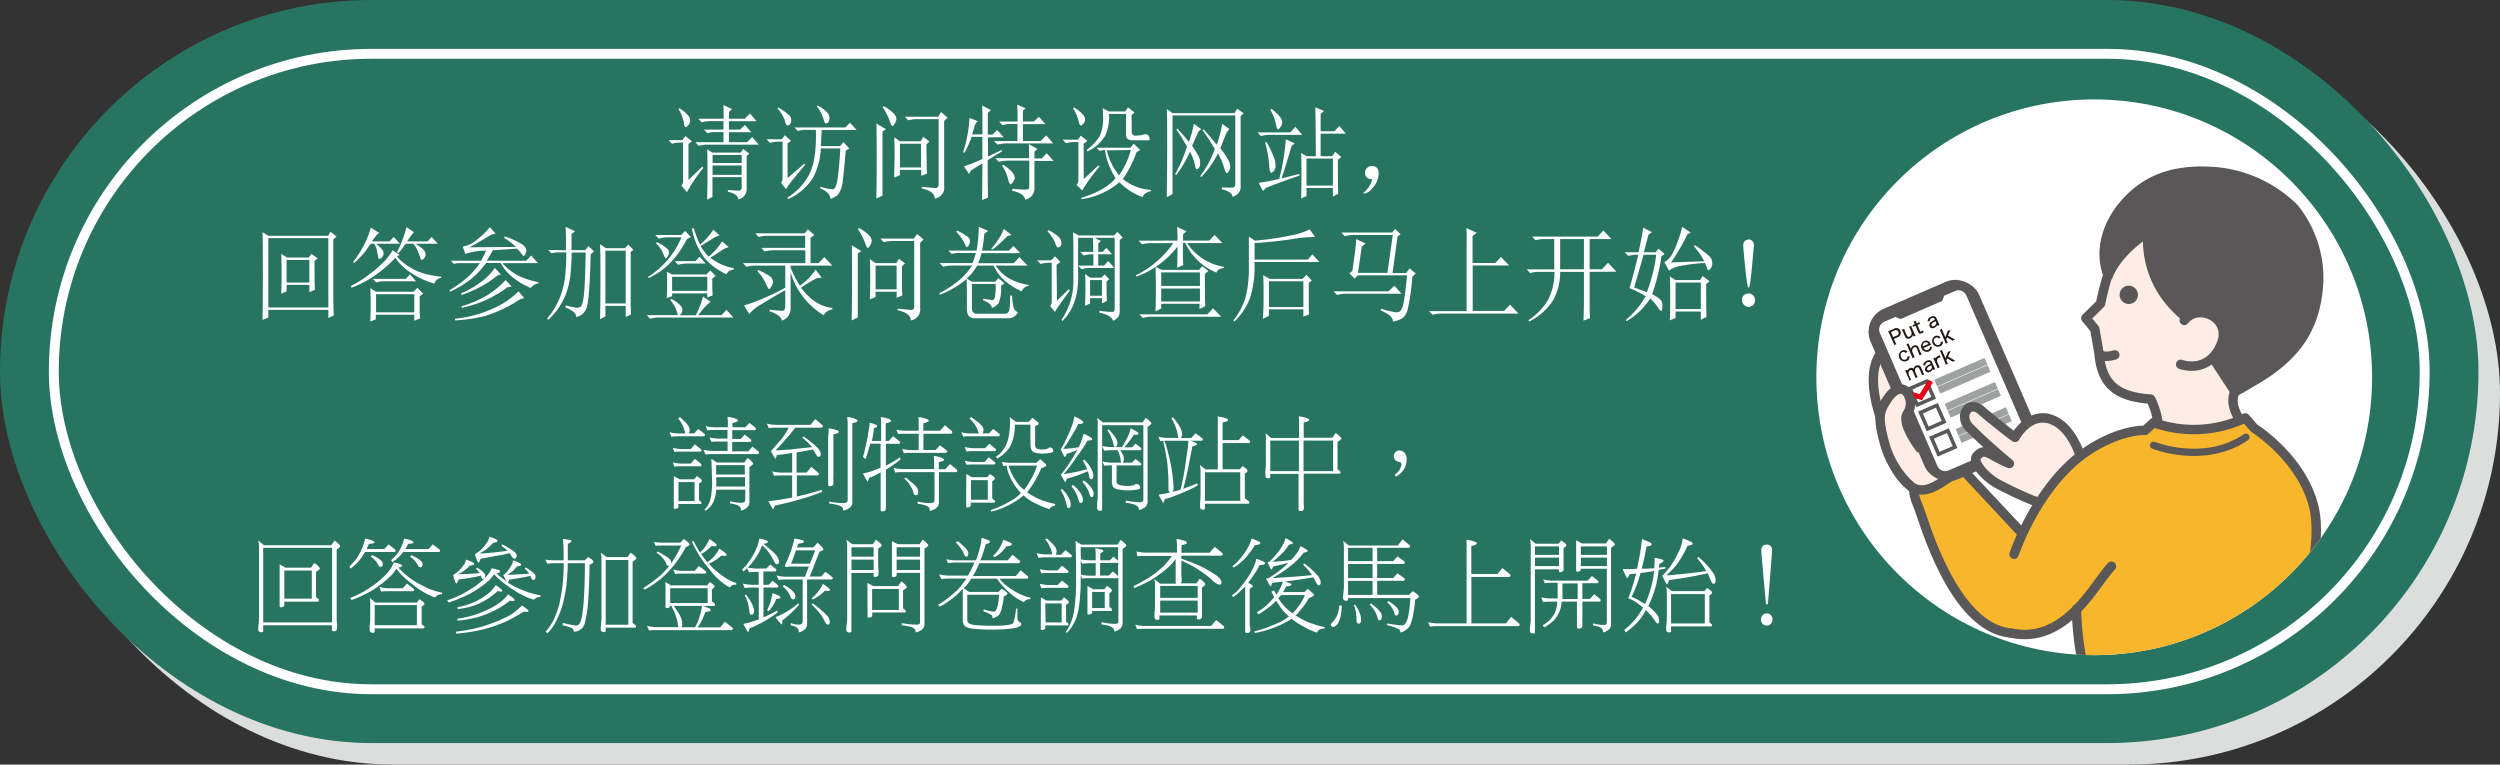 <svg xmlns="http://www.w3.org/2000/svg" xmlns:xlink="http://www.w3.org/1999/xlink" viewBox="0 0 533.36 163.12"><rect x="0" y="0" width="533.36" height="163.12" fill="#333333" stroke="none"/><defs><style>.cls-1,.cls-13,.cls-14,.cls-15,.cls-16,.cls-19,.cls-20,.cls-4{fill:none;}.cls-2{fill:#dcdddd;}.cls-3{fill:#277561;}.cls-4{stroke:#fff;stroke-width:2.11px;}.cls-12,.cls-14,.cls-15,.cls-16,.cls-4{stroke-miterlimit:10;}.cls-10,.cls-5{fill:#fff;}.cls-6{clip-path:url(#clip-path);}.cls-7{fill:#fdede4;}.cls-10,.cls-11,.cls-12,.cls-13,.cls-14,.cls-19,.cls-20,.cls-7,.cls-8{stroke:#595757;}.cls-10,.cls-11,.cls-13,.cls-19,.cls-20,.cls-7,.cls-8{stroke-linecap:round;stroke-linejoin:round;}.cls-10,.cls-11,.cls-12,.cls-19,.cls-7,.cls-8{stroke-width:2.01px;}.cls-12,.cls-8,.cls-9{fill:#595757;}.cls-11,.cls-18{fill:#f8b62d;}.cls-13{stroke-width:0.73px;}.cls-14{stroke-width:0.77px;}.cls-15{stroke:#e60012;stroke-width:1.1px;}.cls-16{stroke:#9fa0a0;}.cls-16,.cls-20{stroke-width:1.55px;}.cls-17{fill:#231815;}</style><clipPath id="clip-path"><circle class="cls-1" cx="446.79" cy="80.49" r="59.28"/></clipPath></defs><g id="レイヤー_2" data-name="レイヤー 2"><g id="レイヤー_1-2" data-name="レイヤー 1"><rect class="cls-2" x="4.59" y="4.59" width="528.77" height="158.53" rx="79.26"/><rect class="cls-3" width="528.77" height="158.53" rx="79.26"/><rect class="cls-4" x="11.48" y="11.48" width="505.81" height="135.57" rx="67.78"/><path class="cls-5" d="M145.08,89c.31.27.6.55.86.82a4.21,4.21,0,0,1,.69.73,2.37,2.37,0,0,1,.39.62,1.31,1.31,0,0,1,.1.5,1.63,1.63,0,0,1-.12.68.36.36,0,0,1-.1.11h1.18l.9-.94c.45.32.86.65,1.24,1,.11.06.17.13.17.2q0,.36-.27.36h-4.88q-1.44,0-2,.09l-.4-.95a8.51,8.51,0,0,0,2.38.26h1a1.46,1.46,0,0,1-.13-.43,5,5,0,0,0-.32-1c-.14-.3-.28-.59-.43-.88a7.9,7.9,0,0,0-.68-.92Zm-1.55,6.53a7.89,7.89,0,0,0,2.35.28h1.47l.89-1c.45.34.87.68,1.25,1a.23.23,0,0,1,.16.21c0,.22-.08.32-.24.32h-3.53c-1,0-1.61,0-2,.09Zm0,3.12a8.72,8.72,0,0,0,2.35.26h1.47l.89-1c.45.33.87.66,1.25,1,.11.06.16.12.16.19,0,.25-.08.37-.24.37h-3.53c-1,0-1.61,0-2,.08Zm.22,2.92,1.23.69h3.1l.59-.69c.71.44,1.06.76,1.06,1s-.19.33-.59.58v3.58c.14.12.27.23.41.33a.17.17,0,0,1,.1.15c0,.21-.05.32-.16.32h-4.76v.62a.34.34,0,0,1-.22.3,1.62,1.62,0,0,1-.51.11.23.23,0,0,1-.25-.26Zm1,5.33h3.43v-4.06h-3.43Zm5.82-16a8.83,8.83,0,0,0,2.37.26h2.35v-.49a12.21,12.21,0,0,0-.09-1.74,7.15,7.15,0,0,1,1.94.47c.19.08.29.19.29.32s-.1.2-.29.26a2.22,2.22,0,0,1-.87.24v.94H159l.9-.94,1.22,1a.25.25,0,0,1,.15.22c0,.21-.08.32-.23.32h-4.83v1.89H158l.9-.94,1.24,1q.15.1.15.21c0,.24-.08.37-.23.37h-3.85v2h3.42l.9-1,1.25,1c.11.07.16.14.16.21,0,.25-.08.37-.24.37h-9.25a17.43,17.43,0,0,0-1.94.09l-.43-1a9.49,9.49,0,0,0,2.37.24h2.78v-2h-1.45c-1,0-1.63,0-2,.08l-.39-.94a9.83,9.83,0,0,0,2.37.23h1.45V91.73h-2.35c-1,0-1.63,0-2,.09Zm1.21,7,1.16.77h5.86l.65-.95a3.53,3.53,0,0,1,1.08.91.45.45,0,0,1,.14.3c0,.13-.26.35-.79.68V107a1.59,1.59,0,0,1-.33,1.1,1.9,1.9,0,0,1-.75.56,1.52,1.52,0,0,1-.74.24l0-.37a.74.74,0,0,0-.16-.37,1.83,1.83,0,0,0-.78-.47,5.71,5.71,0,0,0-1.37-.28v-.49a8.08,8.08,0,0,0,2.19.34,1.54,1.54,0,0,0,.84-.15c.14-.08.22-.3.22-.64v-2h-6.2a.39.39,0,0,0,0,.13,8.34,8.34,0,0,1-.26,1.52,6.23,6.23,0,0,1-.43,1.14,6.65,6.65,0,0,1-.63.9,7.25,7.25,0,0,1-.92.78l-.27-.18a4.08,4.08,0,0,0,.6-.73,7.43,7.43,0,0,0,.4-.73,5.18,5.18,0,0,0,.33-1,11,11,0,0,0,.2-1.37,18.6,18.6,0,0,0,.11-2.09C151.85,100.7,151.82,99.07,151.76,97.86Zm1,5.9h6.16v-2h-6.12v.94C152.82,103.1,152.8,103.45,152.78,103.76Zm0-2.57h6.12v-2h-6.12Z"/><path class="cls-5" d="M163.61,90.38a8.83,8.83,0,0,0,2.37.26h6.94l1-1.21c.52.4,1,.8,1.45,1.21a.25.25,0,0,1,.18.23c0,.25-.11.37-.34.37h-5.56a25.86,25.86,0,0,1-2.2,2.64,28.39,28.39,0,0,1-2,2.21c.75,0,1.43-.08,2-.13.86,0,1.78-.14,2.78-.25s1.85-.18,3-.3c-.15-.19-.3-.35-.43-.5a12,12,0,0,0-1.64-1.52l.27-.26A11.46,11.46,0,0,1,173,94.31a10.08,10.08,0,0,1,1.17,1,6.83,6.83,0,0,1,.61.64,3.81,3.81,0,0,1,.22.47,1.06,1.06,0,0,1,.08.45c0,.39-.14.58-.38.58a.49.49,0,0,1-.31-.08,5.77,5.77,0,0,1-.59-.95l-.35-.53c-1,.21-1.92.38-2.69.49l-.82.15v4.3h2.14l1-1.21c.52.41,1,.81,1.45,1.21a.25.25,0,0,1,.19.23c0,.25-.12.37-.35.37H170v4.51l1.1-.28c1.21-.27,2.62-.65,4.21-1.14l.08.41c-1.39.54-2.63,1-3.72,1.31s-2.26.67-3.32.92-2,.51-3.06.71c-.15.5-.27.76-.35.76s-.44-.57-1-1.7c1.4-.16,2.64-.34,3.71-.54l1.35-.23v-4.73h-1.86c-1,0-1.62,0-2,.08l-.42-.94a8.91,8.91,0,0,0,2.38.26H169V96.63a8.13,8.13,0,0,1-.84.13c-.76.13-1.57.24-2.42.32-.14.52-.24.78-.31.78s-.44-.58-1-1.72h.16c.86-1,1.6-1.82,2.23-2.6s1-1.49,1.47-2.3H166c-1,0-1.63,0-2,.08Zm13.15,1a8.5,8.5,0,0,1,1.92.45.35.35,0,0,1,.26.32c0,.13-.09.22-.26.26a2.33,2.33,0,0,1-.88.24v9.11a3,3,0,0,0,0,.66,5.18,5.18,0,0,1,0,.63c0,.45-.22.68-.65.68s-.47-.1-.47-.32,0-.71,0-1.18,0-1,0-1.33v-7.8C176.82,92.36,176.8,91.78,176.76,91.41Zm4-2.43a6.67,6.67,0,0,1,2,.56c.13.06.2.14.2.24s-.09.23-.26.3-.57.15-.86.21v16.76a1.56,1.56,0,0,1-.35,1.1,2.23,2.23,0,0,1-.81.55,1.79,1.79,0,0,1-.82.24l0-.28a.74.74,0,0,0-.23-.45,2.3,2.3,0,0,0-1-.45,7.24,7.24,0,0,0-1.72-.3V107a13.47,13.47,0,0,0,2.78.33,2,2,0,0,0,.89-.13c.18-.09.27-.3.27-.65V90.72A13.25,13.25,0,0,0,180.76,89Z"/><path class="cls-5" d="M185.55,90.19c1,.25,1.58.48,1.58.68s-.23.4-.68.45a16.44,16.44,0,0,1-.32,2.11c0,.21-.09.43-.15.64h2V90.72a12.74,12.74,0,0,0-.08-1.74,7.93,7.93,0,0,1,1.92.47q.27.14.27.33c0,.11-.09.2-.27.25a2.41,2.41,0,0,1-.86.26v3.78h.66l.9-1c.48.35.94.7,1.36,1.06.12.07.19.15.19.23s-.09.32-.27.32H189v4.67l.13-.07A29.25,29.25,0,0,0,192,97.58l.11.45a26.92,26.92,0,0,1-2.41,1.74l-.7.43v6.94c0,.31,0,.53,0,.64a5,5,0,0,1,0,.62c0,.46-.21.69-.65.69s-.47-.11-.47-.32,0-.71,0-1.18,0-.94,0-1.31v-5.5a5.14,5.14,0,0,1-.47.23,10.17,10.17,0,0,1-2,.95c-.13.51-.23.77-.3.77s-.45-.57-1-1.72a12.35,12.35,0,0,0,2.53-.75,12.6,12.6,0,0,0,1.22-.47V94.65h-2.2c-.1.38-.2.73-.31,1.08a19.83,19.83,0,0,1-.69,2.21l-.55-.45c.27-.95.49-1.85.67-2.71a19.92,19.92,0,0,0,.45-2.47A18.81,18.81,0,0,0,185.55,90.19Zm5.09,9.64a9.24,9.24,0,0,0,2.36.24h6.29V99a13.25,13.25,0,0,0-.08-1.74,6.67,6.67,0,0,1,2,.56c.13.06.2.14.2.24s-.09.23-.26.3-.57.15-.86.21v1.53h1.39l1-1.1,1.37,1.12a.31.31,0,0,1,.16.24c0,.24-.08.36-.25.36h-3.65v6.36a1.56,1.56,0,0,1-.35,1.1,2.23,2.23,0,0,1-.81.55,1.86,1.86,0,0,1-.8.24l0-.3a.7.7,0,0,0-.2-.43,2.12,2.12,0,0,0-.86-.45,5.54,5.54,0,0,0-1.51-.3V107a10.34,10.34,0,0,0,2.43.33,2.24,2.24,0,0,0,.92-.13c.16-.09.24-.3.24-.65v-5.82H193c-1,0-1.62,0-2,.09Zm.57-8.18a8.72,8.72,0,0,0,2.35.25H196V90.72q0-1.16-.06-1.74a7.93,7.93,0,0,1,1.92.47q.27.14.27.33c0,.11-.09.2-.27.25a2.46,2.46,0,0,1-.88.26V91.9h3.6l1-1.18L203,91.9a.36.36,0,0,1,.16.28c0,.23-.1.35-.31.35H197V96h2.62l.89-1c.49.35,1,.7,1.39,1.06.12.07.19.15.19.23s-.09.32-.25.32h-7q-1.45,0-2,.09l-.39-.94a8.39,8.39,0,0,0,2.37.27H196V92.53h-2.44c-1,0-1.6,0-1.94.06Zm2,10.22a13.51,13.51,0,0,1,1.14.93,5.74,5.74,0,0,1,.9.81,2.17,2.17,0,0,1,.51.71,1.29,1.29,0,0,1,.14.56,1.22,1.22,0,0,1-.1.56.51.51,0,0,1-.41.21.4.4,0,0,1-.28-.1.92.92,0,0,1-.23-.5,3,3,0,0,0-.43-1,5.62,5.62,0,0,0-1.51-1.91Z"/><path class="cls-5" d="M207.21,89a9.53,9.53,0,0,1,1.1.82,3.78,3.78,0,0,1,.88.73,2,2,0,0,1,.51.62,1.18,1.18,0,0,1,.12.5,1.63,1.63,0,0,1-.12.68.36.36,0,0,1-.1.11H211l.89-.94c.44.32.85.65,1.25,1,.11.06.16.13.16.2q0,.36-.24.36h-5.57c-1,0-1.61,0-2,.09l-.39-.95a8.28,8.28,0,0,0,2.35.26h1.38a1.76,1.76,0,0,1-.16-.43,4,4,0,0,0-.41-1,8,8,0,0,0-.59-.88,9.64,9.64,0,0,0-.86-.92Zm-1.41,6.36a8.93,8.93,0,0,0,2.37.26h2l.9-.95,1.24,1a.3.3,0,0,1,.17.24c0,.23-.09.34-.25.34h-4.1a16.51,16.51,0,0,0-1.94.07Zm0,2.92a8.08,8.08,0,0,0,2.37.28h1.88l.89-1c.45.34.87.68,1.25,1a.23.23,0,0,1,.16.21c0,.22-.08.32-.24.32h-3.94c-.95,0-1.6,0-1.94.09Zm.35,2.84,1.2.69h3.29l.55-.69c.72.46,1.08.77,1.08.94s-.2.36-.59.61v3.67l.47.39a.21.21,0,0,1,.12.17c0,.23-.05.34-.16.34h-5v.6c0,.13-.08.23-.25.3a1.51,1.51,0,0,1-.49.11.21.21,0,0,1-.24-.23Zm1,5.5h3.59v-4.19h-3.59Zm6.59-8.06a11.15,11.15,0,0,0,2.29.17h5.08l.81-.77a11.44,11.44,0,0,1,1.13,1,.35.35,0,0,1,.16.3c0,.08-.1.19-.31.32a2.35,2.35,0,0,1-.75.3,21.47,21.47,0,0,1-1.92,3.61,14.62,14.62,0,0,1-1.1,1.53,3.3,3.3,0,0,0,.43.3,18.09,18.09,0,0,0,2.34,1.26,21.42,21.42,0,0,0,3.19.93v.36a1.49,1.49,0,0,0-1.23.76,22,22,0,0,1-3-1.25,10.7,10.7,0,0,1-2.16-1.4,3.5,3.5,0,0,1-.33-.3,11.94,11.94,0,0,1-1.75,1.29,16,16,0,0,1-2.35,1.23,12.78,12.78,0,0,1-2.82.94l-.08-.32a15.75,15.75,0,0,0,2.88-1.2c.59-.29,1.32-.71,2.21-1.25a16.65,16.65,0,0,0,1.36-1.16,13.73,13.73,0,0,1-.9-1.07,12.12,12.12,0,0,1-1.51-2.56,7.91,7.91,0,0,1-.65-2.21,3.68,3.68,0,0,0-.69.06ZM215.43,89l1.33,1h2.7l.81-.86c.41.31.79.62,1.14.92.1.06.15.12.15.2a.49.49,0,0,1,0,.15.05.05,0,0,1,0,0,.29.29,0,0,1-.21.28,3.3,3.3,0,0,1-.51.21v3.38c0,.43,0,.74,0,.94a1,1,0,0,0,.21.37.63.63,0,0,0,.45.19,2.26,2.26,0,0,0,.79.13,3.62,3.62,0,0,0,.82-.09,1.31,1.31,0,0,0,.55-.23.56.56,0,0,1,.31-.13.82.82,0,0,1,.53.17.85.85,0,0,1,.2.54.28.28,0,0,1,0,.15.33.33,0,0,1-.16.17,2.92,2.92,0,0,1-.66.15,7.76,7.76,0,0,1-1.32.13,7,7,0,0,1-1.43-.13,1.39,1.39,0,0,1-.59-.17.93.93,0,0,1-.37-.33,1.85,1.85,0,0,1-.27-.62,5.3,5.3,0,0,1-.06-.92v-4h-3.32a10.78,10.78,0,0,1-.23,2.34,7.92,7.92,0,0,1-.61,1.94,4.81,4.81,0,0,1-.9,1.35,8.92,8.92,0,0,1-2,1.59l-.3-.37a5.68,5.68,0,0,0,1.42-1.31,6.46,6.46,0,0,0,.84-1.44,8,8,0,0,0,.53-2,16.35,16.35,0,0,0,.21-2.06C215.5,90,215.48,89.48,215.43,89Zm-.22,10.31a7.85,7.85,0,0,0,.92,2.26,10.35,10.35,0,0,0,1.51,2.19,8.71,8.71,0,0,0,.86.75,13.84,13.84,0,0,0,1.4-2.17,11.48,11.48,0,0,0,1.33-3h-6Z"/><path class="cls-5" d="M229.23,88.83c1.25.57,1.88,1,1.88,1.27s-.35.34-1.06.36a24.16,24.16,0,0,1-1.53,2.69,17.06,17.06,0,0,1-1.7,2.6,14.26,14.26,0,0,0,1.74-.11c.57-.07,1.09-.15,1.57-.23a1.64,1.64,0,0,0,.12-.22,18.92,18.92,0,0,0,.94-2.66c1.21.54,1.82.94,1.82,1.18s-.34.25-1,.28a28.21,28.21,0,0,1-2.39,3.59,29.47,29.47,0,0,1-2.69,3.54c.49-.06.93-.12,1.32-.19.55-.09,1.15-.2,1.8-.35s1.17-.29,1.88-.49l-.11-.26a7.37,7.37,0,0,0-.79-1.48l.26-.32a7,7,0,0,1,1.23,1.48,5.14,5.14,0,0,1,.59,1.2,2.64,2.64,0,0,1,.14.84q0,.69-.51.69c-.07,0-.13,0-.2-.15a1.68,1.68,0,0,1-.19-.56,6,6,0,0,0-.28-1q-.85.39-1.47.6a13.38,13.38,0,0,1-1.55.56,12.84,12.84,0,0,1-1.45.41c-.14.52-.24.77-.31.77s-.43-.57-1-1.71a.51.51,0,0,0,.17,0c.92-1.23,1.67-2.31,2.24-3.24.42-.66.8-1.3,1.12-1.91a6.66,6.66,0,0,1-.67.26c-.49.2-1,.38-1.57.55-.18.45-.31.67-.39.67s-.09,0-.14-.13a10.86,10.86,0,0,1-.76-1.57h.08a24,24,0,0,0,1.35-2.68,19.27,19.27,0,0,0,.94-2.17A14.33,14.33,0,0,0,229.23,88.83Zm-2.69,15.47a6.19,6.19,0,0,1,1.18,1.4,4.3,4.3,0,0,1,.57,1.16,2.54,2.54,0,0,1,.13.77c0,.52-.16.77-.47.77a.29.29,0,0,1-.21-.1,2.79,2.79,0,0,1-.18-.56,14.65,14.65,0,0,0-.49-1.68,9.18,9.18,0,0,0-.76-1.44Zm2.3-.86a6.18,6.18,0,0,1,1.37,1.31,3.82,3.82,0,0,1,.65,1.12,1.77,1.77,0,0,1,.17.73c0,.46-.16.69-.47.69a.42.42,0,0,1-.25-.11,1.57,1.57,0,0,1-.22-.52,8.17,8.17,0,0,0-.57-1.54,8.82,8.82,0,0,0-.94-1.36Zm2.35-.94a5.89,5.89,0,0,1,1.35,1.18,4.15,4.15,0,0,1,.63,1,1.58,1.58,0,0,1,.16.69q0,.69-.42.69a.31.31,0,0,1-.23-.11,1.23,1.23,0,0,1-.2-.49,6.24,6.24,0,0,0-.62-1.38,5.59,5.59,0,0,0-.91-1.22Zm2.88-13.35,1.2.95h8.51l.66-.95a5.13,5.13,0,0,1,1.06.93.46.46,0,0,1,.14.3q0,.2-.81.66v15.84a1.73,1.73,0,0,1-.31,1.09,2,2,0,0,1-.78.56,1.68,1.68,0,0,1-.77.24.85.85,0,0,0-.25-.71,2.1,2.1,0,0,0-.92-.49,6.82,6.82,0,0,0-1.61-.28v-.5a14.16,14.16,0,0,0,2.92.35,1.1,1.1,0,0,0,.65-.13c.11-.07.17-.27.17-.58V90.72h-8.8v18c0,.17-.14.26-.43.26a1.18,1.18,0,0,1-.43-.13.64.64,0,0,1-.2-.5c0-.24,0-.57,0-1a11.22,11.22,0,0,0,.12-2.09V90.64A6.08,6.08,0,0,0,234.07,89.15Zm7.18,2.26c1.09.5,1.64.87,1.64,1.12s-.33.22-1,.23a14.9,14.9,0,0,1-1,1.42,13.51,13.51,0,0,1-1,1.25h1.63l.73-.78c.4.3.76.59,1.1.86.1,0,.15.1.15.18q0,.36-.27.36H239a1.45,1.45,0,0,1,.24.37,3.64,3.64,0,0,1,.33.6,1.75,1.75,0,0,1,.18.49,2.09,2.09,0,0,1,0,.43,1.47,1.47,0,0,1-.1.6.43.43,0,0,1-.14.17h2l.73-.77a12.21,12.21,0,0,1,1.1.84c.1.06.15.12.15.19,0,.22-.09.32-.27.32h-5v2.5a9.89,9.89,0,0,0,0,1.11.58.58,0,0,0,.27.41,2.4,2.4,0,0,0,.82.26,8.51,8.51,0,0,0,1.36.11,4.94,4.94,0,0,0,.94-.11,1,1,0,0,0,.53-.19.38.38,0,0,1,.19-.11,1,1,0,0,1,.63.17.58.58,0,0,1,.26.5.54.54,0,0,1,0,.25.53.53,0,0,1-.24.17,3.88,3.88,0,0,1-1,.16,9.08,9.08,0,0,1-1.21.1,10.8,10.8,0,0,1-1.89-.17,2.45,2.45,0,0,1-1.17-.34.79.79,0,0,1-.3-.39,2.12,2.12,0,0,1-.19-.64c0-.25,0-.7,0-1.36V99.29c-.77,0-1.31,0-1.61.09l-.43-.94a8.59,8.59,0,0,0,2.39.27h1.61a1.32,1.32,0,0,1-.08-.4c0-.26-.09-.53-.14-.8s-.14-.49-.21-.71-.17-.49-.28-.75h-.9a17.58,17.58,0,0,0-2,.09l-.43-1a9.61,9.61,0,0,0,2.39.24h1.86c.35-.58.63-1.07.83-1.49a8,8,0,0,0,1-2.53Zm-4.73.17a11.06,11.06,0,0,1,.79.9,4.31,4.31,0,0,1,.62.82,3.16,3.16,0,0,1,.36.71,1.59,1.59,0,0,1,.11.56,1.21,1.21,0,0,1-.11.56.52.52,0,0,1-.4.21.19.19,0,0,1-.19-.11,1,1,0,0,1-.14-.49,5.77,5.77,0,0,0-.31-1c-.12-.32-.25-.62-.38-.93a8.83,8.83,0,0,0-.62-1Z"/><path class="cls-5" d="M250.21,89a7.91,7.91,0,0,1,.84,1.08,5.45,5.45,0,0,1,.67,1,4.23,4.23,0,0,1,.37.82,2.35,2.35,0,0,1,.1.69,1.29,1.29,0,0,1-.14.66.45.45,0,0,1-.18.2h2.28l.9-1a17,17,0,0,1,1.37,1q.18.09.18.21c0,.25-.09.37-.26.37h-2.47a5.38,5.38,0,0,1,1.28.47c.14.09.21.18.21.28s-.11.2-.33.26a2.87,2.87,0,0,1-.65.19c-.34,1.86-.69,3.57-1,5.11s-.62,2.73-.94,3.94c.87-.32,1.85-.71,3-1.16l.08.45a22.89,22.89,0,0,1-2.57,1.26,24.64,24.64,0,0,1-2.31.95,16.25,16.25,0,0,1-2.14.69c-.14.53-.24.79-.31.79s-.43-.58-1-1.74a18.87,18.87,0,0,0,2.43-.45.74.74,0,0,1-.33-.73c0-1.65,0-2.91-.12-3.8a22.92,22.92,0,0,0-.3-2.86c-.17-1.06-.4-2.22-.7-3.48l.31-.09a41.08,41.08,0,0,1,1.12,4.11,32.84,32.84,0,0,1,.57,3.39c.12,1.08.19,1.9.19,2.47a1.36,1.36,0,0,1-.19.84,13.63,13.63,0,0,0,1.7-.47c.25-1.08.5-2.24.73-3.48s.41-2.63.63-4.19a26.63,26.63,0,0,0,.31-2.75h-4c-.95,0-1.61,0-2,.08l-.39-.94a8.72,8.72,0,0,0,2.35.26h2a.13.13,0,0,1-.06-.07,1.29,1.29,0,0,1-.19-.6,6.51,6.51,0,0,0-.28-1.2,8.16,8.16,0,0,0-.43-1.12,7.72,7.72,0,0,0-.61-1.16Zm9.56-.15a7.23,7.23,0,0,1,1.93.45c.19.09.29.2.29.33s-.1.21-.29.25a2.38,2.38,0,0,1-.87.24v3.78h3.43l.89-1,1.39,1.05a.34.34,0,0,1,.16.26c0,.21-.07.32-.22.32h-5.65v5.59h3.69l.55-.69c.72.46,1.08.77,1.08,1s-.19.35-.57.6v5.26c.29.22.57.44.84.67a.23.23,0,0,1,.12.19c0,.22-.07.32-.22.32h-9.25v1c0,.19-.13.28-.39.28a1.08,1.08,0,0,1-.47-.13.64.64,0,0,1-.18-.47c0-.26,0-.59,0-1a12.85,12.85,0,0,0,.1-2.08v-4.38a6.68,6.68,0,0,0-.14-1.49l1.2.95h2.62V90.55A14,14,0,0,0,259.77,88.83Zm-2.7,18h7.53v-6.1h-7.53Z"/><path class="cls-5" d="M270,92.44l1.21,1h5.95V90.55a12.23,12.23,0,0,0-.08-1.72,7.51,7.51,0,0,1,1.94.45c.19.09.29.2.29.33s-.1.21-.29.25a2.27,2.27,0,0,1-.88.24v3.29h6.13l.65-1a3.66,3.66,0,0,1,1.08.9.43.43,0,0,1,.17.28c0,.15-.28.38-.82.71v5.82c.19.18.37.33.53.46a.21.21,0,0,1,.1.17c0,.21-.05.32-.16.32h-7.68v6a4,4,0,0,0,0,.64,6,6,0,0,1,.05.63c0,.47-.22.71-.64.71s-.51-.12-.51-.35,0-.71,0-1.18,0-.94,0-1.31V101.1H271v.69c0,.17-.13.25-.39.25a1.46,1.46,0,0,1-.47-.1.68.68,0,0,1-.18-.48c0-.25,0-.59,0-1a13,13,0,0,0,.1-2.1V93.88A6.28,6.28,0,0,0,270,92.44Zm1,8.08h6.12V94H271Zm7.1-6.53v6.53h6.31V94Z"/><path class="cls-5" d="M298.46,96.11a1.65,1.65,0,0,1,1.23.52,2,2,0,0,1,.41,1.29,4.42,4.42,0,0,1-.58,2.23,5.2,5.2,0,0,1-1.71,1.55l-.24-.45A3.05,3.05,0,0,0,299,99c0-.26-.23-.42-.63-.49a1.17,1.17,0,0,1-1-1.23,1.15,1.15,0,0,1,.31-.77A1,1,0,0,1,298.46,96.11Z"/><path class="cls-5" d="M55.09,115.33l1.25,1H70.69l.67-1a3.86,3.86,0,0,1,1.06.92.45.45,0,0,1,.14.3c0,.13-.24.36-.73.69V131c0,1.06,0,1.75.06,2.08s0,.75,0,1a.57.57,0,0,1-.22.47,1,1,0,0,1-.43.13c-.29,0-.43-.09-.43-.28v-1H56.15v1.21c0,.18-.13.28-.38.28a1.29,1.29,0,0,1-.47-.13.66.66,0,0,1-.21-.5q0-.36.06-1a12.45,12.45,0,0,0,.11-2.08V116.79A5.68,5.68,0,0,0,55.09,115.33Zm1.06,17.46h14.7V116.87H56.15Zm3.51-12.39,1.25.71h5.45l.67-1a3.54,3.54,0,0,1,1.06.9.51.51,0,0,1,.15.28c0,.14-.28.38-.82.71v5.41l.49.37A.14.14,0,0,1,68,128c0,.24,0,.36-.14.36H60.66v.76a.34.34,0,0,1-.26.32,1.34,1.34,0,0,1-.47.13.24.24,0,0,1-.27-.26Zm1,7.32h5.86v-6H60.66Z"/><path class="cls-5" d="M77.87,114.9c1.32.27,2,.53,2,.79s-.39.29-1.16.32c-.17.42-.33.79-.49,1.12H82l.9-1,1.33,1.05a.34.34,0,0,1,.16.26c0,.21-.08.32-.24.32H77.87q-.16.28-.33.54a10.56,10.56,0,0,1-1.26,1.7,13.57,13.57,0,0,1-1.49,1.31l-.25-.45c.49-.49.89-.91,1.19-1.25a9.75,9.75,0,0,0,.9-1.38,10.61,10.61,0,0,0,1.24-3.3ZM84,120a7.1,7.1,0,0,1,1.64.45.22.22,0,0,1,.16.21c0,.15-.12.25-.37.33a4,4,0,0,1-.41.1,11.19,11.19,0,0,0,1.74,1.7,16.63,16.63,0,0,0,2.39,1.63,26.27,26.27,0,0,0,2.67,1.31,16.89,16.89,0,0,0,2.47.71v.35a1.51,1.51,0,0,0-1.45.68,11.86,11.86,0,0,1-2.43-1.13,13.24,13.24,0,0,1-2.08-1.42,24.06,24.06,0,0,1-1.94-1.59,17.41,17.41,0,0,1-1.86-2,9.29,9.29,0,0,1-1,1.37,18.26,18.26,0,0,1-1.75,1.57q-1.11.84-2,1.44a17.27,17.27,0,0,1-2.13,1.18A17.38,17.38,0,0,1,75,128l-.3-.41a23.84,23.84,0,0,0,2.89-1.37c.78-.48,1.56-1,2.33-1.53a20.68,20.68,0,0,0,2-1.72,10.31,10.31,0,0,0,1.29-1.48A5.75,5.75,0,0,0,84,120Zm-5.12,7.56,1.23,1h8.79l.59-.71c.71.45,1.06.77,1.06.94s-.19.37-.59.63v3.75l.49.39a.13.13,0,0,1,.1.13c0,.24-.05.37-.16.37H79.93v.68c0,.18-.14.26-.43.26a1,1,0,0,1-.43-.13.62.62,0,0,1-.2-.49c0-.25,0-.58,0-1a11.09,11.09,0,0,0,.12-2.08V129A5.5,5.5,0,0,0,78.87,127.55Zm.47-9.11a5.88,5.88,0,0,1,1.45.75,3,3,0,0,1,.69.6.82.82,0,0,1,.17.46c0,.45-.17.68-.51.68a.3.3,0,0,1-.23-.1c-.07,0-.14-.13-.22-.31a4.94,4.94,0,0,0-.64-.94,7.28,7.28,0,0,0-.93-.82Zm.59,14.93h9v-4.29h-9Zm1-8.16a8,8,0,0,0,2.37.28h2.61l.9-1c.48.35.93.71,1.37,1.07a.29.29,0,0,1,.16.24c0,.21-.08.32-.24.32h-4.8c-1,0-1.63,0-2,.08Zm5.31-10.31c1.29.27,1.94.53,1.94.79s-.38.29-1.13.32a5.08,5.08,0,0,1-.63,1.12h5l.9-1,1.37,1.05c.12.09.18.17.18.26s-.09.32-.26.32H86a8,8,0,0,1-2.32,2.15l-.23-.41c.41-.38.74-.71,1-1a7.75,7.75,0,0,0,.76-1.08,9.56,9.56,0,0,0,.61-1.24A7.48,7.48,0,0,0,86.22,114.9Zm1.47,3.54a5.69,5.69,0,0,1,1.51.8,2.43,2.43,0,0,1,.75.62.82.82,0,0,1,.17.47c0,.46-.16.69-.47.69a.44.44,0,0,1-.27-.09.65.65,0,0,1-.24-.34,5.49,5.49,0,0,0-.68-1,7.22,7.22,0,0,0-1-.84Z"/><path class="cls-5" d="M109.49,119.54a12.08,12.08,0,0,1,1.59.71.35.35,0,0,1,.12.23c0,.13-.12.22-.35.26a2.83,2.83,0,0,1-.55.09,9,9,0,0,1-.71.81,7.77,7.77,0,0,1-.82.65,4.69,4.69,0,0,1-.55.32l1.08,0,1.8-.11c.52,0,1.11-.07,1.79-.13a5.34,5.34,0,0,0-.32-.43,2.28,2.28,0,0,0-.66-.62l.27-.26a7.9,7.9,0,0,1,1.18.82,3.66,3.66,0,0,1,.66.55,1.75,1.75,0,0,1,.22.43.82.82,0,0,1,0,.26c0,.4-.15.6-.47.6a.41.41,0,0,1-.16,0,.76.76,0,0,1-.2-.32c-.11-.22-.21-.4-.29-.54-.56.14-1.06.25-1.51.32s-1.06.19-1.55.26-.93.16-1.43.22a1.82,1.82,0,0,1-.27.66c.53.33,1.09.64,1.66.93a21.5,21.5,0,0,0,2.77,1.13,17.06,17.06,0,0,0,2.51.63v.36a1.43,1.43,0,0,0-1.36.58,12.92,12.92,0,0,1-2.49-1,14.54,14.54,0,0,1-2.15-1.27,19.62,19.62,0,0,1-2-1.42,14,14,0,0,1-1.88-1.74,11.18,11.18,0,0,1-1.1,1.31,21.53,21.53,0,0,1-1.79,1.42c-.75.5-1.44.93-2.06,1.29s-1.39.72-2.15,1a23.67,23.67,0,0,1-2.59,1l-.33-.45a24.38,24.38,0,0,0,3-1.22c.78-.43,1.57-.9,2.37-1.4s1.46-1.05,2.06-1.55a8.36,8.36,0,0,0,1.29-1.35,4.73,4.73,0,0,0,.77-1.33,7.1,7.1,0,0,1,1.64.45.24.24,0,0,1,.16.23c0,.13-.12.23-.37.31a1.8,1.8,0,0,1-.39.08,11.19,11.19,0,0,0,1.7,1.4,4.55,4.55,0,0,0,.43.28c-.17-.28-.39-.7-.68-1.27l0,0s0,0,0,0,0-.07,0-.09h.1a6,6,0,0,0,.76-.75,6.68,6.68,0,0,0,.57-.77l.45-.8A4.09,4.09,0,0,0,109.49,119.54Zm-10.07-.15a12,12,0,0,1,1.62.68.5.5,0,0,1,.1.26c0,.12-.11.19-.33.24a2.67,2.67,0,0,1-.57.08,6,6,0,0,1-.9.84,8,8,0,0,1-1,.71c-.2.1-.44.21-.71.32l1.57-.06c.92,0,2-.09,3.08-.19a2.33,2.33,0,0,0-.22-.35,3.19,3.19,0,0,0-.49-.58l.24-.23a6.82,6.82,0,0,1,1,.7,3,3,0,0,1,.51.5.93.93,0,0,1,.2.38.63.63,0,0,1,0,.22c0,.39-.17.58-.51.58a.19.19,0,0,1-.11,0,.53.53,0,0,1-.16-.26,2.65,2.65,0,0,0-.18-.41,39.39,39.39,0,0,1-4.7.8c-.24.57-.4.86-.47.86s-.15-.07-.22-.2a10,10,0,0,1-.49-1.59l0,0,0,0a.11.11,0,0,1,0-.07h.12a7.14,7.14,0,0,0,1-.79,6.69,6.69,0,0,0,.73-.77c.24-.29.44-.56.62-.82A4.73,4.73,0,0,0,99.42,119.39Zm12.33,11.08a35.43,35.43,0,0,1-3.94,2.19,31.24,31.24,0,0,1-5.08,1.7,35.9,35.9,0,0,1-5.41.82l-.08-.41c1.17-.13,2.41-.34,3.73-.62a23.12,23.12,0,0,0,3.64-1.06,26.33,26.33,0,0,0,3.22-1.35,9.52,9.52,0,0,0,2.19-1.35c.47-.39.92-.79,1.34-1.21a8.23,8.23,0,0,1,1.27.95.22.22,0,0,1,.1.17.21.21,0,0,1-.24.24A4.82,4.82,0,0,1,111.75,130.47Zm-2.92-2.34a23.26,23.26,0,0,1-3.08,2,21.3,21.3,0,0,1-3.92,1.55,25,25,0,0,1-4.2.73l-.06-.41a26.73,26.73,0,0,0,2.85-.58,17.39,17.39,0,0,0,2.82-1,16.87,16.87,0,0,0,2.45-1.24,8.93,8.93,0,0,0,1.69-1.25,6.93,6.93,0,0,0,1-1.14c.49.33.93.65,1.31,1a.25.25,0,0,1,.08.17c0,.19-.07.28-.22.28A3.23,3.23,0,0,1,108.83,128.13Zm-2.61-2.06a16.88,16.88,0,0,1-2.35,1.8,15.73,15.73,0,0,1-3,1.42,18.26,18.26,0,0,1-3.2.65l-.08-.41a12.58,12.58,0,0,0,2.18-.54,12.79,12.79,0,0,0,2.1-.88,11,11,0,0,0,1.84-1.16,5.26,5.26,0,0,0,1.29-1.12,10.83,10.83,0,0,0,.75-1,9.83,9.83,0,0,1,1.31,1,.22.22,0,0,1,.08.15c0,.17-.08.25-.23.25A3.58,3.58,0,0,1,106.22,126.07Zm-1.8-11.58c.62.23,1.15.45,1.6.66a.41.41,0,0,1,.12.28c0,.13-.12.22-.35.26a2.83,2.83,0,0,1-.55.09,10.41,10.41,0,0,1-1,1,8.11,8.11,0,0,1-1.12.83,7.55,7.55,0,0,1-.9.45c.2,0,.41,0,.61,0,.78,0,1.72-.12,2.82-.23q1.3-.14,2.61-.33a.12.12,0,0,0-.06-.06,7.61,7.61,0,0,0-1.25-1l.23-.28a9.29,9.29,0,0,1,1.35.75c.39.23.7.43.94.6a3.5,3.5,0,0,1,.46.39,2.49,2.49,0,0,1,.21.32.57.57,0,0,1,.08.28c0,.46-.19.69-.49.69a.34.34,0,0,1-.22-.07,5.85,5.85,0,0,1-.49-.64l-.33-.47a20.19,20.19,0,0,1-2.57.53c-1,.19-1.78.34-2.47.46-.44.08-.8.15-1.1.19-.22.57-.39.86-.51.86a5.9,5.9,0,0,1-.7-1.79l0,0s0,0,0,0a.31.31,0,0,1,0-.08h.12c.45-.32.83-.61,1.15-.89s.54-.57.81-.9.48-.64.66-.92A3.84,3.84,0,0,0,104.42,114.49Z"/><path class="cls-5" d="M116.34,119.39a12.91,12.91,0,0,0,2.27.15h1.63v-.45a38.87,38.87,0,0,0-.14-4.11q.84.09,1.59.24c.14,0,.2.1.2.21a.32.32,0,0,1-.22.3,2.17,2.17,0,0,1-.53.28c0,1.29,0,2.47,0,3.53h3.63l.68-.69a4,4,0,0,1,1,.69.63.63,0,0,1,.14.34c0,.22-.27.42-.82.6,0,2.24-.09,4.62-.26,7.16a25.84,25.84,0,0,1-.7,5.11,2.76,2.76,0,0,1-.53,1.18,2.84,2.84,0,0,1-.59.47,2.2,2.2,0,0,1-1.27.37,1.18,1.18,0,0,0-.16-.52,1,1,0,0,0-.33-.28c-.38-.15-1-.35-1.93-.6l.08-.49a21.21,21.21,0,0,0,2.77.58.94.94,0,0,0,.62-.22,1.24,1.24,0,0,0,.38-.62,8,8,0,0,0,.35-1.33,40.64,40.64,0,0,0,.41-4.28c.11-2,.17-4.29.18-6.85h-3.65c0,1.06-.08,2-.14,2.88a24,24,0,0,1-.56,4.15,18,18,0,0,1-.89,3.28,19.13,19.13,0,0,1-1.09,2.39,8.29,8.29,0,0,1-1.67,2.23l-.39-.32a10.9,10.9,0,0,0,1.8-2.71,20.62,20.62,0,0,0,1.14-3.2,42.79,42.79,0,0,0,.7-4.27c.15-1.47.23-2.94.24-4.43h-1.61a11.24,11.24,0,0,0-1.94.09Zm11.82-1.49,1.25.95h4.49l.63-.95a4.82,4.82,0,0,1,1.08.93.41.41,0,0,1,.16.3q0,.2-.81.66V132.9l.61.49q.12.08.12.15c0,.25-.05.37-.16.37h-6.31v.67c0,.18-.13.28-.39.28a1.4,1.4,0,0,1-.47-.13.69.69,0,0,1-.2-.5q0-.36.06-1a12.85,12.85,0,0,0,.1-2.08V119.39A6.08,6.08,0,0,0,128.16,117.9Zm1.06,15.39h4.84V119.47h-4.84Z"/><path class="cls-5" d="M139.51,115.61a12,12,0,0,0,2.3.17h3.35l.72-.8a7.49,7.49,0,0,1,1.1.9c.09.09.14.16.14.22s-.09.22-.28.36a3.3,3.3,0,0,1-.53.26,25.59,25.59,0,0,1-2.62,4,21.91,21.91,0,0,1-2.65,2.71,23,23,0,0,1-3.47,2.36l-.33-.34a29.9,29.9,0,0,0,3.68-2.71,16.88,16.88,0,0,0,1.85-2h-.06a.57.57,0,0,1-.32-.09c-.1,0-.18-.17-.25-.38a2.81,2.81,0,0,0-.43-.82,8,8,0,0,0-.65-.77,7.54,7.54,0,0,0-1-.78l.23-.25a11,11,0,0,1,1.24.71,6.42,6.42,0,0,1,1,.62,1.9,1.9,0,0,1,.51.56.82.82,0,0,1,.14.45.86.86,0,0,1,0,.23.16.16,0,0,0,.06-.08,26.71,26.71,0,0,0,2.11-3.76h-3.52a13.2,13.2,0,0,0-1.95.08Zm2.47,8.57,1.2.71h7.68l.59-.71c.69.46,1,.77,1,.94s-.19.37-.57.63v2.57c.2.15.39.29.55.43a.19.19,0,0,1,.1.15c0,.25,0,.37-.14.37H150c.54.19,1,.39,1.49.6a.39.39,0,0,1,.12.26c0,.13-.09.22-.26.28a3.6,3.6,0,0,1-.86.13,6.25,6.25,0,0,1-.39,1,7.45,7.45,0,0,1-.45,1,5.45,5.45,0,0,1-.47.8q-.16.25-.36.51h4.83l1-1.22c.53.41,1,.82,1.51,1.22.13.08.19.16.19.26s-.11.32-.33.32H140.41c-1,0-1.6,0-1.94.09l-.43-1a7.9,7.9,0,0,0,2.37.28h4.34a5.73,5.73,0,0,1-.14-.62,6.92,6.92,0,0,0-.28-1.31c-.14-.43-.28-.84-.43-1.22a7.7,7.7,0,0,0-.64-1.23l.25-.17h-.57v.09a.36.36,0,0,1-.23.3,1.67,1.67,0,0,1-.51.1c-.15,0-.22-.08-.22-.23Zm1,4.47h8v-3.16h-8Zm.67-7.14a8,8,0,0,0,2.37.28h2.18l.9-1.05c.5.37,1,.73,1.39,1.07.12.08.18.15.18.24s-.08.32-.24.32H146q-1.46,0-2,.09Zm1.72,12.31h2.91a6.79,6.79,0,0,0,.56-1.11c.16-.42.31-.86.46-1.34a12.49,12.49,0,0,0,.37-1.46,4.66,4.66,0,0,0,.08-.64h-6a10.32,10.32,0,0,1,.74,1.12,5.22,5.22,0,0,1,.63,1.05,4.12,4.12,0,0,1,.35.94,3.84,3.84,0,0,1,.08.76,2,2,0,0,1-.08.6ZM148,115.43a17.46,17.46,0,0,0,1.35,2.43c.21-.2.4-.38.55-.54a6.07,6.07,0,0,0,.61-.75c.18-.27.33-.54.47-.79a3.38,3.38,0,0,0,.37-.8c1,.67,1.55,1.11,1.55,1.31s-.14.26-.43.26a3.37,3.37,0,0,1-.65-.09,8.85,8.85,0,0,1-.82.78,5.22,5.22,0,0,1-.82.6l-.59.39.31.43c.34.45.68.89,1,1.31.28-.22.53-.41.73-.58a4.31,4.31,0,0,0,.76-.78,5.57,5.57,0,0,0,.61-.77,3.11,3.11,0,0,0,.43-.8c1.05.68,1.57,1.11,1.57,1.32s-.14.23-.41.23a4.7,4.7,0,0,1-.65-.06c-.31.25-.65.51-1,.77a10.47,10.47,0,0,1-1,.6,6.91,6.91,0,0,1-.7.37l.94,1a22.77,22.77,0,0,0,2.55,2,10.45,10.45,0,0,0,2.33,1.12v.36a1.44,1.44,0,0,0-1.37.58,10.57,10.57,0,0,1-2.28-1.63,13.29,13.29,0,0,1-2-2.19,25.45,25.45,0,0,1-1.82-2.37,29.13,29.13,0,0,1-2-3.58Z"/><path class="cls-5" d="M162,114.9a8.4,8.4,0,0,1,1.65.47.23.23,0,0,1,.15.24c0,.12-.12.22-.35.3a4.08,4.08,0,0,1-.63.1c.51.38,1,.74,1.37,1.1a11.69,11.69,0,0,1,1.1,1c.24.27.43.49.57.67a3.32,3.32,0,0,1,.22.53,1.06,1.06,0,0,1,.11.45c0,.41-.16.61-.43.61a.44.44,0,0,1-.27-.09,7.47,7.47,0,0,1-.59-1,8.49,8.49,0,0,0-1-1.57,9.15,9.15,0,0,0-1.31-1.39c-.13.35-.27.69-.41,1a8.68,8.68,0,0,1-.73,1.33,9.49,9.49,0,0,1-.84,1.22,7.6,7.6,0,0,1-.87,1l-.23.22a10.2,10.2,0,0,0,2.29.21h1.71l.82-.86q.61.48,1.14.93a.22.22,0,0,1,.14.19c0,.24-.07.36-.22.36h-2.53v2.84H164l.82-.86q.59.45,1.08.9c.11.06.16.13.16.2,0,.23-.09.34-.26.34h-2.92v6.38a1.28,1.28,0,0,0,.24-.11,26.93,26.93,0,0,0,2.68-1.35l.08.41a18.83,18.83,0,0,1-2.19,1.48,17.72,17.72,0,0,1-1.95,1.08,14.55,14.55,0,0,1-1.8.81c-.15.52-.27.78-.35.78s-.43-.58-1-1.72a15.46,15.46,0,0,0,2.37-.65c.29-.08.59-.18.92-.3v-6.81h-1a16.69,16.69,0,0,0-2,.11l-.41-.95a9,9,0,0,0,2.39.26h1V122h-.08c-1,0-1.62.05-2,.09l-.39-.86a10.38,10.38,0,0,1-.78.69l-.3-.45a8.1,8.1,0,0,0,1.12-1.16c.31-.42.62-.86.92-1.33s.58-1,.82-1.49a13.24,13.24,0,0,0,.51-1.29A7.19,7.19,0,0,0,162,114.9Zm-2.84,11.94a10.9,10.9,0,0,1,1.05,1.59,5.45,5.45,0,0,1,.51,1.14,2.53,2.53,0,0,1,.16.82,1.17,1.17,0,0,1-.12.49c-.14.19-.27.28-.39.28a.53.53,0,0,1-.31-.11.8.8,0,0,1-.16-.51,11.6,11.6,0,0,0-.35-1.92,9.48,9.48,0,0,0-.65-1.61Zm5.62-.32a12.29,12.29,0,0,1,1.59.67.45.45,0,0,1,.12.27c0,.13-.11.22-.33.26a3.06,3.06,0,0,1-.57.07,6.52,6.52,0,0,1-.43,1,6,6,0,0,1-.53.81,6.24,6.24,0,0,1-.67.78l-.31-.18c.18-.35.33-.68.45-1s.21-.58.31-.91.17-.63.22-.92A5.76,5.76,0,0,0,164.82,126.52Zm5.57,2.13.08.43q-.79.9-1.59,1.65a22.85,22.85,0,0,1-1.92,1.61c0,.59-.06.88-.18.88a8.16,8.16,0,0,1-1.29-1.57,8.86,8.86,0,0,0,1.69-.77,13.18,13.18,0,0,0,1.56-.94A19.4,19.4,0,0,0,170.39,128.65Zm-.9-13.75a14.1,14.1,0,0,1,1.88.38.26.26,0,0,1,.16.24c0,.17-.11.28-.35.32a5.11,5.11,0,0,1-.87.17c-.1.29-.18.55-.25.78h3.49l.9-1a10.72,10.72,0,0,1,1.12,1.1.44.44,0,0,1,.13.3c0,.11-.11.21-.31.3a2.23,2.23,0,0,1-.51.19L172.76,123h2.43l.89-1c.49.35,1,.7,1.39,1.06.12.07.19.14.19.21,0,.23-.09.35-.25.35h-5.22V133a1.59,1.59,0,0,1-.33,1.1,1.87,1.87,0,0,1-.76.56,1.45,1.45,0,0,1-.71.24l0-.5a.67.67,0,0,0-.12-.24,1.5,1.5,0,0,0-.56-.47,3.34,3.34,0,0,0-1-.28v-.49a4.23,4.23,0,0,0,1.54.34,1.33,1.33,0,0,0,.77-.15c.15-.08.23-.3.23-.64v-8.85H168.1c-1,0-1.62.06-2,.1l-.42-.94a8.91,8.91,0,0,0,2.38.26h3.68l.83-2.17h-4.22a.62.62,0,0,1-.37.1c-.34,0-.51-.09-.51-.28l0-.13c.06-.1.19-.37.41-.83.27-.65.52-1.26.74-1.83s.36-1.12.51-1.65A10.17,10.17,0,0,0,169.49,114.9Zm-2.22,9.9a6.3,6.3,0,0,1,1.55,1,3.19,3.19,0,0,1,.73.82,1,1,0,0,1,.19.56c0,.45-.17.68-.51.68a.5.5,0,0,1-.27-.08.91.91,0,0,1-.22-.39,6.39,6.39,0,0,0-.68-1.22,6.18,6.18,0,0,0-1-1.06Zm1.49-4.55h4.08l1.14-2.84h-4.12c-.12.36-.25.71-.37,1C169.23,119.11,169,119.7,168.76,120.25ZM176,126a5.09,5.09,0,0,1-.86.8q-.42.31-.87.6a8.5,8.5,0,0,1-.88.49l-.23-.23c.32-.29.59-.55.82-.78a4.8,4.8,0,0,0,.63-.77,3.21,3.21,0,0,0,.53-.77,3.55,3.55,0,0,0,.39-.78q1.53,1,1.53,1.29c0,.16-.13.24-.38.24A3.53,3.53,0,0,1,176,126Zm-2.61,2.75A14.53,14.53,0,0,1,175,130a8.18,8.18,0,0,1,1.1,1,5,5,0,0,1,.62.67,3.32,3.32,0,0,1,.22.53,1.21,1.21,0,0,1,.08.46c0,.4-.14.6-.38.6a.48.48,0,0,1-.29-.09,5.09,5.09,0,0,1-.59-1,10.49,10.49,0,0,0-1.06-1.57,13.67,13.67,0,0,0-1.58-1.63Z"/><path class="cls-5" d="M180.57,115.15l1.25.95h4.41l.65-.95a4.88,4.88,0,0,1,1.06.93.41.41,0,0,1,.16.3q0,.2-.75.66v2.35c0,1.06,0,1.75.06,2.08s0,.75,0,1a.62.62,0,0,1-.2.49,1,1,0,0,1-.45.13c-.26,0-.39-.08-.39-.26v-.6h-4.73v12.46c0,.18-.15.26-.43.26a1,1,0,0,1-.43-.13.58.58,0,0,1-.23-.49,8.39,8.39,0,0,1,.07-1,11.09,11.09,0,0,0,.12-2.08V116.64A5.18,5.18,0,0,0,180.57,115.15Zm1.09,3.61h4.73v-2h-4.73Zm0,2.84h4.73v-2.21h-4.73Zm3.4,2.75,1.25.69h5.31l.65-1a4.44,4.44,0,0,1,1.06.93.39.39,0,0,1,.14.27q0,.22-.81.69v3.85l.49.41a.19.19,0,0,1,.1.15c0,.21-.06.32-.16.32h-7v.69c0,.12-.08.23-.26.32a1.47,1.47,0,0,1-.47.11.24.24,0,0,1-.27-.26Zm1,5.78h5.7v-4.47h-5.7Zm4.23-14.7,1.24.67h4.64l.67-.95a4.44,4.44,0,0,1,1.06.93.42.42,0,0,1,.14.3q0,.2-.81.66V133a1.59,1.59,0,0,1-.33,1.1,1.84,1.84,0,0,1-.77.56,1.65,1.65,0,0,1-.78.24,1,1,0,0,0-.24-.74,2.5,2.5,0,0,0-1-.47,9.51,9.51,0,0,0-1.72-.28v-.49a15.8,15.8,0,0,0,3.08.34,1.12,1.12,0,0,0,.66-.13c.11-.07.16-.26.16-.58V122.22h-5v.52q0,.2-.27.3a1.42,1.42,0,0,1-.47.11c-.17,0-.26-.08-.26-.24Zm1,3.33h5v-2h-5Zm0,2.84h5v-2.21h-5Z"/><path class="cls-5" d="M201.9,119.3a9.38,9.38,0,0,0,2.37.24h3.94c.12-.29.23-.58.33-.88.28-.89.49-1.64.63-2.24a6.91,6.91,0,0,0,.22-1.67,7.83,7.83,0,0,1,1.49.51c.21.09.31.2.31.35a.28.28,0,0,1-.21.27,4.3,4.3,0,0,1-.69.22q-.4,1.49-.84,2.73c-.1.26-.21.49-.3.71H215l1-1.18c.52.4,1,.79,1.45,1.18.13.07.19.15.19.25s-.12.37-.35.37h-8.35c-.26.57-.52,1.15-.79,1.72a11.16,11.16,0,0,1-.6,1h9.19l1-1.22c.52.41,1,.82,1.45,1.22q.18.11.18.24c0,.23-.11.34-.35.34h-5.75a7.71,7.71,0,0,0,1.16,1.25,14.94,14.94,0,0,0,1.72,1.24,13.65,13.65,0,0,0,1.92,1,9.2,9.2,0,0,0,1.77.56v.32a1.4,1.4,0,0,0-1.37.63,9.89,9.89,0,0,1-1.65-.89,11.25,11.25,0,0,1-1.45-1.13,15.51,15.51,0,0,1-1.3-1.27,11.46,11.46,0,0,1-1.35-1.72h-5.49c-.22.33-.42.62-.61.88a11.72,11.72,0,0,1-1,1.2l1.14.76H213l.71-.67a5.4,5.4,0,0,1,1.08.77c.11.12.16.2.16.26s-.27.37-.81.6a12.56,12.56,0,0,1-.35,2.19,5.66,5.66,0,0,1-.43,1.38,1.55,1.55,0,0,1-.51.58,3.37,3.37,0,0,1-.61.36,1.27,1.27,0,0,1-.49.13,1.14,1.14,0,0,0-.12-.58,5.76,5.76,0,0,0-1.82-.88l.08-.43a8.81,8.81,0,0,0,2,.5.7.7,0,0,0,.33-.07.27.27,0,0,0,.22-.15,3,3,0,0,0,.25-.51,6.59,6.59,0,0,0,.26-1.08,12.9,12.9,0,0,0,.19-1.8h-6.78v5.35a1.06,1.06,0,0,0,.19.62,2.83,2.83,0,0,0,1.49.49,32.07,32.07,0,0,0,3.45.15c1.22,0,2.21,0,3-.1a9.36,9.36,0,0,0,1.18-.2.93.93,0,0,0,.53-.34,11.88,11.88,0,0,0,.55-3h.31v1.8c0,.43.07.67.14.73a.66.66,0,0,0,.47.39.45.45,0,0,1,.2.43.43.43,0,0,1-.18.32,3.12,3.12,0,0,1-1.08.43,20,20,0,0,1-2.1.26c-.94.07-1.88.1-2.82.1a32.12,32.12,0,0,1-3.8-.17,4.12,4.12,0,0,1-2-.54,1.79,1.79,0,0,1-.49-1.41v-6.56c-.19.2-.37.38-.55.54a10.33,10.33,0,0,1-1.92,1.68,16.2,16.2,0,0,1-2.45,1.59l-.3-.45a16.55,16.55,0,0,0,2.79-2,14.28,14.28,0,0,0,2-1.92c.4-.53.8-1.08,1.21-1.65H202.8a17.58,17.58,0,0,0-2,.09l-.43-1a8.18,8.18,0,0,0,2.39.28h3.76c.31-.56.61-1.15.91-1.78.18-.35.34-.67.47-1h-3.67a18.19,18.19,0,0,0-2,.09Zm2.37-3.87a8.75,8.75,0,0,1,1,.82l.74.71a4.26,4.26,0,0,1,.36.47,1.5,1.5,0,0,1,.15.32.88.88,0,0,1,.06.33c0,.45-.17.68-.47.68a.33.33,0,0,1-.19-.06,7.69,7.69,0,0,1-.36-.71,5.66,5.66,0,0,0-.64-1.1,6.25,6.25,0,0,0-1-1.11Zm9.72-.28a16.76,16.76,0,0,1,1.73.71.38.38,0,0,1,.14.24c0,.14-.09.24-.28.3a2.88,2.88,0,0,1-.86.15c-.16.22-.33.43-.51.64a7.27,7.27,0,0,1-.61.65,3.73,3.73,0,0,1-.64.54,8.49,8.49,0,0,1-.77.47l-.35-.26a4.15,4.15,0,0,0,.78-.79,6.93,6.93,0,0,0,.69-1,9.52,9.52,0,0,0,.53-1.06A2.74,2.74,0,0,0,214,115.15Z"/><path class="cls-5" d="M223.35,114.9a6.87,6.87,0,0,1,.88.81,3.54,3.54,0,0,1,.69.73,2,2,0,0,1,.39.63,1.32,1.32,0,0,1,.1.51,1.61,1.61,0,0,1-.12.67,1,1,0,0,1-.08.11h1.18l.9-1q.66.5,1.23,1c.11.06.16.12.16.19,0,.23-.09.35-.27.35h-4.87a15.27,15.27,0,0,0-2,.1l-.39-1a8.24,8.24,0,0,0,2.37.28h1a1.28,1.28,0,0,1-.12-.43,4.84,4.84,0,0,0-.33-1c-.14-.3-.28-.6-.43-.88a8.6,8.6,0,0,0-.67-.93Zm-1.53,6.53a8.72,8.72,0,0,0,2.35.26h1.47l.9-1c.45.34.86.67,1.24,1a.3.3,0,0,1,.17.23q0,.33-.27.33h-3.51c-.95,0-1.61,0-2,.08Zm0,3.11a8.72,8.72,0,0,0,2.35.26h1.47l.9-.94c.45.32.86.65,1.24,1,.11.06.17.13.17.2,0,.23-.09.34-.27.34h-3.51a16.57,16.57,0,0,0-2,.11Zm.25,2.92,1.2.67h3.12l.58-.67c.7.45,1.06.76,1.06,1s-.2.34-.59.58v3.59c.13.1.27.2.4.32a.18.18,0,0,1,.11.15c0,.22-.06.32-.17.32H223V134c0,.11-.08.21-.23.3a1.78,1.78,0,0,1-.51.1c-.15,0-.22-.08-.22-.25Zm1,5.33h3.43v-4.06H223Zm6.45-17.36,1.16.76h7.76l.63-1a5.09,5.09,0,0,1,1.08.92.49.49,0,0,1,.16.3c0,.13-.27.35-.81.67v15.75a1.61,1.61,0,0,1-.33,1.09,1.9,1.9,0,0,1-.73.56,1.62,1.62,0,0,1-.74.24.88.88,0,0,0-.24-.71,2.17,2.17,0,0,0-.88-.49,6.56,6.56,0,0,0-1.57-.28v-.5a13.3,13.3,0,0,0,2.83.35,1,1,0,0,0,.6-.13c.1-.07.16-.27.16-.58v-9.09a.23.23,0,0,1-.16.06h-5.58c-.95,0-1.6,0-2,.09l-.3-.73v1.5a31.45,31.45,0,0,1-.15,3.16,22.6,22.6,0,0,1-.32,2.64,12.35,12.35,0,0,1-.55,2,8.51,8.51,0,0,1-.78,1.57A6.75,6.75,0,0,1,227.6,135l-.25-.17a6.54,6.54,0,0,0,.8-1.32,9.92,9.92,0,0,0,.55-1.31,11.34,11.34,0,0,0,.43-1.8,24.47,24.47,0,0,0,.28-2.45c.11-1.1.17-2.34.17-3.72C229.58,120.58,229.54,117.64,229.48,115.43Zm1.08,3.89a9.36,9.36,0,0,0,2.26.22h.9v-.86a14.36,14.36,0,0,0-.08-1.72,11.29,11.29,0,0,1,1.51.36c.14.08.2.16.2.26s0,.13-.14.17a2,2,0,0,1-.51.24v1.55h2.06l.74-.78,1,.86,0,0v-2.88h-8Zm0,3.25a8.3,8.3,0,0,0,2.26.25h.9v-2.66h-.9a18.19,18.19,0,0,0-2,.09l-.3-.76ZM232,125l1.24.71h2.37l.55-.71c.71.45,1.06.77,1.06.94s-.18.37-.55.63v2.9l.45.36a.19.19,0,0,1,.1.17c0,.23,0,.35-.16.35H233v.32c0,.13-.09.23-.27.32a1.15,1.15,0,0,1-.47.13c-.17,0-.26-.09-.26-.28Zm1,4.72h2.69v-3.43H233Zm1.69-9.6v2.66h1.9l.82-.86c.38.31.74.61,1.08.91l.06.06v-2.81a.12.12,0,0,1-.08,0Z"/><path class="cls-5" d="M242.46,117.65a9,9,0,0,0,2.36.25h6.29v-1.18A14.62,14.62,0,0,0,251,115a7.65,7.65,0,0,1,1.94.47c.19.09.28.2.28.33s-.09.2-.28.25a2.66,2.66,0,0,1-.88.26v1.61h6l1.08-1.26c.55.43,1.05.84,1.51,1.24a.37.37,0,0,1,.21.3.31.31,0,0,1-.35.35h-8.49v.66a31.79,31.79,0,0,1,3.74,1.42,22.12,22.12,0,0,1,2.73,1.48,7.62,7.62,0,0,1,1.43,1,1.6,1.6,0,0,1,.53.65,1.16,1.16,0,0,1,.14.51q0,.45-.3.45a1.54,1.54,0,0,1-.58-.12,5.47,5.47,0,0,1-1-.71,12.28,12.28,0,0,0-1.95-1.61,23.92,23.92,0,0,0-2.35-1.53q-1.08-.58-2.37-1.14v2.94a2.26,2.26,0,0,0,.06.67,5.25,5.25,0,0,1,0,.65.56.56,0,0,1-.3.58h3.47l.67-1a4.67,4.67,0,0,1,1.06.92.49.49,0,0,1,.14.3c0,.13-.23.35-.71.67v3.12c0,1.06,0,1.75,0,2.08s0,.74,0,1a.57.57,0,0,1-.22.49,1.14,1.14,0,0,1-.43.13c-.29,0-.43-.08-.43-.26v-.6h-8V132c0,.17-.13.26-.39.26a1.34,1.34,0,0,1-.47-.13.67.67,0,0,1-.18-.5c0-.24,0-.57,0-1a13,13,0,0,0,.1-2.09V125a7,7,0,0,0-.14-1.48l1.2,1h3.47a.41.41,0,0,1-.12-.26c0-.3,0-.69,0-1.16s0-1,0-1.33v-2.54a8.7,8.7,0,0,1-1,1.22,14.16,14.16,0,0,1-2.14,1.85,27.05,27.05,0,0,1-2.37,1.59c-.9.49-2,1-3.27,1.57l-.22-.41a32.91,32.91,0,0,0,3.2-1.76,15.84,15.84,0,0,0,2.37-1.76,11.38,11.38,0,0,0,1.7-1.7,8.53,8.53,0,0,0,.91-1.22h-5.43c-.95,0-1.59,0-1.93.06Zm-.25,15.64a9.1,9.1,0,0,0,2.39.25h13.8l1.06-1.26c.54.43,1.05.84,1.53,1.24a.38.38,0,0,1,.18.3c0,.22-.11.33-.34.33H244.6c-1,0-1.62,0-2,.08Zm5.31-5.74h8V125h-8Zm0,3.16h8v-2.58h-8Z"/><path class="cls-5" d="M268,119.21a9.45,9.45,0,0,1,1.73.69.42.42,0,0,1,.15.26c0,.13-.1.22-.29.28a3.54,3.54,0,0,1-.88.13,12.46,12.46,0,0,1-1.1,1.91c-.42.63-.86,1.25-1.33,1.87.66.31,1,.54,1,.69s-.22.32-.67.53v7.31a3.8,3.8,0,0,0,.1,1,2.41,2.41,0,0,1,.06.49c0,.43-.24.66-.73.69-.26,0-.39-.11-.39-.32v-9.65c-.27.3-.54.57-.79.8a10.72,10.72,0,0,1-1.76,1.46l-.31-.28a9.7,9.7,0,0,0,1.92-1.85,26.76,26.76,0,0,0,1.68-2.28,17.3,17.3,0,0,0,1.28-2.49A4.51,4.51,0,0,0,268,119.21Zm-1-4.31a8.82,8.82,0,0,1,1.73.73q.15.12.15.21c0,.13-.1.23-.29.3a2.85,2.85,0,0,1-.88.15,8.43,8.43,0,0,1-.87,1.33,16.64,16.64,0,0,1-1.09,1.36,12.71,12.71,0,0,1-1.12,1.09,8.6,8.6,0,0,1-1.41,1l-.3-.28a8.64,8.64,0,0,0,1.49-1.38,18.45,18.45,0,0,0,1.3-1.72,12.82,12.82,0,0,0,1-1.87A4.25,4.25,0,0,0,267,114.9Zm7.27-.07a7.4,7.4,0,0,1,1.42.82.23.23,0,0,1,.13.19c0,.09-.08.16-.23.22a3,3,0,0,1-.59.13q-.36.56-.78,1.11a8.47,8.47,0,0,1-.95,1,9.94,9.94,0,0,1-1.09,1c-.24.19-.49.37-.73.54.66,0,1.32-.07,2-.13s1.41-.16,2-.26a15.15,15.15,0,0,0,1.22-1.42,6.77,6.77,0,0,0,.78-1.5,7,7,0,0,1,1.41.82.25.25,0,0,1,.12.21c0,.07-.07.14-.2.19a2,2,0,0,1-.62.13,17.07,17.07,0,0,1-1.38,1.59A15.14,15.14,0,0,1,275,121a19.32,19.32,0,0,1-2,1.4,13.71,13.71,0,0,1-1.57.92c.75,0,1.43-.07,2.06-.11l3.12-.21,3.29-.3a3.88,3.88,0,0,0-.37-.56,15.35,15.35,0,0,0-1.53-1.68l.25-.23a13.09,13.09,0,0,1,1.57,1.26c.45.42.8.77,1.06,1.06a5.22,5.22,0,0,1,.57.68,3.84,3.84,0,0,1,.22.54,1.35,1.35,0,0,1,.09.47c0,.42-.15.63-.41.63a.34.34,0,0,1-.25-.11,7.44,7.44,0,0,1-.59-1c-.11-.23-.21-.43-.31-.6-1.13.2-2.13.36-3,.49s-2,.29-3,.41l-.26,0a7.49,7.49,0,0,1,1.39.41.24.24,0,0,1,.16.23c0,.13-.12.23-.35.31a3.19,3.19,0,0,1-.77.1,6,6,0,0,1-.66,1.21h4.56l.73-.67c.46.36.85.68,1.16,1a.43.43,0,0,1,.17.3q0,.12-.33.3a2.21,2.21,0,0,1-.73.32,16.1,16.1,0,0,1-2.09,2.9,7.31,7.31,0,0,1-.77.84c.34.21.69.42,1.06.62a12,12,0,0,0,2.69,1.18,12.12,12.12,0,0,0,2.43.65v.34c-.9,0-1.43.29-1.61.86a13.27,13.27,0,0,1-3-1.37,12.85,12.85,0,0,1-2.41-1.57l-.16.11a21.06,21.06,0,0,1-2.1,1.13,20.64,20.64,0,0,1-2.54,1,18.4,18.4,0,0,1-3.06.78l-.08-.35a23.61,23.61,0,0,0,3.14-1c.64-.25,1.44-.59,2.39-1A13.53,13.53,0,0,0,275,131.5a11,11,0,0,1-2-2.19c-.26-.37-.5-.76-.74-1.16a12.49,12.49,0,0,1-.93.9,10.86,10.86,0,0,1-1.29,1,10.09,10.09,0,0,1-1.57,1l-.31-.45a11.74,11.74,0,0,0,1.74-1.18c.46-.41.92-.87,1.36-1.35.21-.22.4-.43.58-.65-.21-.38-.41-.79-.6-1.2l.58-.26a7.09,7.09,0,0,0,.49.88l.18-.25a9.08,9.08,0,0,0,.75-1.32,4.35,4.35,0,0,0,.43-1.18c-.72.09-1.47.17-2.24.24-.15.51-.27.77-.35.77s-.43-.57-1-1.72a4.18,4.18,0,0,0,.51,0,26.73,26.73,0,0,0,2.51-1.74,16.44,16.44,0,0,0,1.78-1.57l-.9.24c-.74.19-1.51.36-2.33.52-.19.45-.33.68-.43.68s-.06,0-.12-.13a16.28,16.28,0,0,1-.69-1.5h.36a16,16,0,0,0,2.27-2.6,12.78,12.78,0,0,0,.82-1.33A7.5,7.5,0,0,0,274.24,114.83Zm-1.54,12.78a11.1,11.1,0,0,0,.68,1,14,14,0,0,0,1.77,1.83l.58.43a11.58,11.58,0,0,0,1.16-1.36,9.78,9.78,0,0,0,1.43-2.47l0-.08h-5Z"/><path class="cls-5" d="M285.73,129.18h.51a9.17,9.17,0,0,1-.23,2.22,4.2,4.2,0,0,1-.37,1.18,1.77,1.77,0,0,1-.46.75,1.07,1.07,0,0,1-.37.28.41.41,0,0,1-.29.13c-.39,0-.59-.17-.59-.52a.35.35,0,0,1,.12-.23,8.1,8.1,0,0,0,.82-1,3.53,3.53,0,0,0,.55-1.14A7,7,0,0,0,285.73,129.18Zm13.49-14.11c.5.41,1,.82,1.45,1.22a.3.3,0,0,1,.16.26c0,.22-.11.32-.33.32h-6.69v2.84h3.43l.9-1,1.38,1a.31.31,0,0,1,.17.26c0,.23-.08.34-.23.34h-5.65v3h3.43l.9-1,1.38,1a.3.3,0,0,1,.17.24c0,.24-.08.36-.23.36h-5.65v3h6.77l.82-.78a5.7,5.7,0,0,1,1.14.84c.13.13.19.23.19.3s-.27.43-.82.67a28.75,28.75,0,0,1-.45,3.33,9.7,9.7,0,0,1-.59,2.06,2.38,2.38,0,0,1-.65.86,5.28,5.28,0,0,1-.86.56,1.86,1.86,0,0,1-.63.17.85.85,0,0,0-.21-.62,11,11,0,0,0-2.65-.95L296,133a19.39,19.39,0,0,0,2.92.41,1.69,1.69,0,0,0,.53-.08.61.61,0,0,0,.33-.26,3.77,3.77,0,0,0,.45-.84,7.76,7.76,0,0,0,.36-1.72,20.52,20.52,0,0,0,.29-2.92H287.6v.32c0,.17-.13.26-.38.26a1.42,1.42,0,0,1-.47-.11.61.61,0,0,1-.21-.47c0-.26,0-.59.06-1a12.66,12.66,0,0,0,.11-2.1v-7.65a5.68,5.68,0,0,0-.17-1.46l1.23,1h10.45Zm-6.39,4.64v-2.84H287.6v2.84Zm0,3.61v-3H287.6v3Zm-5.23,3.61h5.23v-3H287.6Zm1.49,2.06a10.05,10.05,0,0,1,.78,1.29,6.33,6.33,0,0,1,.39,1.05,3.53,3.53,0,0,1,.12.78c0,.62-.16.94-.47.94s-.51-.24-.51-.71a8.87,8.87,0,0,0-.06-1.2,5.83,5.83,0,0,0-.16-.93,8.06,8.06,0,0,0-.33-1.13Zm3.43-.26c.36.29.68.57,1,.84a4.56,4.56,0,0,1,.76.77,1.87,1.87,0,0,1,.43.65,1.48,1.48,0,0,1,.1.49,1.8,1.8,0,0,1-.1.63.48.48,0,0,1-.37.23.46.46,0,0,1-.27-.08,1.31,1.31,0,0,1-.2-.5,6,6,0,0,0-.35-1,7.53,7.53,0,0,0-.55-.88,8.71,8.71,0,0,0-.77-.92Zm3.74-.49a6.22,6.22,0,0,1,.92.66,4.62,4.62,0,0,1,.71.63,1.77,1.77,0,0,1,.39.51.9.9,0,0,1,.12.43,1.28,1.28,0,0,1-.12.6.45.45,0,0,1-.39.26.26.26,0,0,1-.22-.11c-.07,0-.13-.17-.19-.4a3,3,0,0,0-.34-.82,6.07,6.07,0,0,0-.47-.73,5.5,5.5,0,0,0-.72-.77Z"/><path class="cls-5" d="M312.83,115.15a7.12,7.12,0,0,1,1.94.48c.19.08.29.18.29.3s-.1.22-.29.28a2,2,0,0,1-.88.25v6h5.57l1.05-1.27c.55.43,1.07.85,1.55,1.25a.35.35,0,0,1,.18.3c0,.23-.11.34-.33.34h-8V133h7.37l1.12-1.39,1.62,1.35a.38.38,0,0,1,.18.3c0,.22-.1.32-.31.32H307.06q-1.46,0-2,.09l-.39-.94a8.29,8.29,0,0,0,2.37.27h5.85V116.87A12.5,12.5,0,0,0,312.83,115.15Z"/><path class="cls-5" d="M326.4,115l1.21,1h4.92l.55-.69c.72.46,1.08.77,1.08,1s-.2.35-.59.6v4.64c0,.27-.22.45-.65.53-.21,0-.31,0-.31-.17v-.45h-5.14v13.43c0,.17-.14.26-.41.26a1.34,1.34,0,0,1-.47-.13.67.67,0,0,1-.19-.5c0-.24,0-.57.05-1a11.22,11.22,0,0,0,.12-2.09V116.46A6,6,0,0,0,326.4,115Zm1.07,3.38h5.14v-1.81h-5.14Zm0,2.38h5.14v-1.8h-5.14Zm1.77,2.84a8.54,8.54,0,0,0,2.39.28h7.1l.9-1c.44.33.84.66,1.23,1,.1.06.16.12.16.19,0,.23-.09.35-.27.35h-3.16v3.35h1.61l.92-1,1.22,1q.15.11.15.21c0,.25-.08.37-.23.37h-3.67v3.78a3.18,3.18,0,0,0,0,.65,5.27,5.27,0,0,1,0,.62c0,.46-.22.69-.65.69s-.51-.11-.51-.33,0-.71,0-1.18,0-.94,0-1.31v-2.92h-3.27a6.87,6.87,0,0,1-.16,1.18,5.12,5.12,0,0,1-.61,1.55,5.21,5.21,0,0,1-1,1.37,9.67,9.67,0,0,1-1.94,1.4l-.33-.45a8.36,8.36,0,0,0,1.61-1.23,6.92,6.92,0,0,0,.8-1.07,5.65,5.65,0,0,0,.69-2.75H331.2a18.19,18.19,0,0,0-2,.09l-.39-1a9.26,9.26,0,0,0,2.35.24h1.16v-3.35h-.73a14.77,14.77,0,0,0-2,.1Zm7.35,4.21v-3.35h-3.25v3.35Zm-.33-12.55,1.25.69h5.12l.65-1a5.15,5.15,0,0,1,1.09.93.43.43,0,0,1,.16.28c0,.14-.27.37-.82.68v16.18a1.72,1.72,0,0,1-.3,1.1,2,2,0,0,1-.72.55,1.42,1.42,0,0,1-.69.24,1,1,0,0,0-.21-.73,1.58,1.58,0,0,0-.69-.45,4,4,0,0,0-1.24-.3V133a9.29,9.29,0,0,0,2.3.33.74.74,0,0,0,.49-.11c.11-.07.16-.27.16-.58V121.34h-5.57v.17a.38.38,0,0,1-.22.33,1.52,1.52,0,0,1-.51.12c-.17,0-.25-.09-.25-.27Zm1,3.12h5.57v-1.81h-5.57Zm0,2.38h5.57v-1.8h-5.57Z"/><path class="cls-5" d="M350.31,115c.72.29,1.35.56,1.89.82a.43.43,0,0,1,.17.3c0,.17-.14.29-.41.34a3.41,3.41,0,0,1-.68.11c-.27,1.5-.58,3-.93,4.38l-.11.39.8,0,1.9-.11c0-.46.06-.89.06-1.31V119a11.14,11.14,0,0,1,1.65.39.27.27,0,0,1,.23.28q0,.15-.33.36a2.65,2.65,0,0,1-.57.26c0,.27,0,.54-.06.8l1.39-.11v.32l-1.45.28a26.3,26.3,0,0,1-.53,3.16,22.66,22.66,0,0,1-1.51,4.21,3.58,3.58,0,0,1-.17.34,7.55,7.55,0,0,1,.78.67,8.73,8.73,0,0,1,1.12,1.22,1.83,1.83,0,0,1,.33.67,2.44,2.44,0,0,1,.1.71q0,.45-.39.45c-.11,0-.28-.19-.53-.58a10,10,0,0,0-1.37-1.7,7.27,7.27,0,0,0-.55-.56,14.17,14.17,0,0,1-1.3,2,15.77,15.77,0,0,1-3,2.75l-.31-.54a14.24,14.24,0,0,0,2.9-3,13.69,13.69,0,0,0,1.1-1.77c-.31-.25-.62-.49-.92-.7a7.7,7.7,0,0,0-2.26-1.29l.1-.15c.45-1.18.82-2.27,1.12-3.29.16-.59.33-1.2.49-1.83l-1.41.17c-.22.52-.37.78-.47.78s-.1,0-.18-.15a15.65,15.65,0,0,1-.8-1.74c1,0,2.06,0,3.09-.07a1.06,1.06,0,0,1,0-.19c.24-1.12.45-2.17.61-3.16S350.22,116.1,350.31,115Zm.65,13.88c.09-.21.19-.42.28-.62a24.44,24.44,0,0,0,1.35-4.38c.14-.72.24-1.41.31-2.07l-1.17.2-1.73.25c-.23.83-.47,1.6-.72,2.3-.34.92-.74,1.85-1.2,2.8a8.53,8.53,0,0,1,2.27,1.18A6.67,6.67,0,0,1,351,128.86Zm8.08-14a14.13,14.13,0,0,1,1.9.8.45.45,0,0,1,.16.3c0,.17-.13.28-.41.32a2.52,2.52,0,0,1-.67.13,22.92,22.92,0,0,1-1.35,2.6,15.09,15.09,0,0,1-1.57,2.15,19.73,19.73,0,0,1-1.59,1.56c.86,0,1.64-.12,2.35-.19q1.36-.1,3-.3c.92-.11,2-.25,3.14-.41a6.75,6.75,0,0,0-.37-.66,17.31,17.31,0,0,0-1.55-2.09l.23-.28A15.05,15.05,0,0,1,364,120.4a12.38,12.38,0,0,1,1.1,1.29,8.07,8.07,0,0,1,.61.88,6.6,6.6,0,0,1,.23.66,2.47,2.47,0,0,1,.08.63c0,.45-.17.68-.47.68a.31.31,0,0,1-.28-.15,6.43,6.43,0,0,1-.58-1.27q-.19-.47-.36-.81c-1.05.23-2,.42-2.8.58-1,.18-1.93.35-2.82.49l-2.63.39c-.19.57-.33.86-.43.86s-.47-.63-1.06-1.89h.16a21.54,21.54,0,0,0,1.72-2.06,21.16,21.16,0,0,0,1.16-1.94c.36-.7.67-1.37.94-2A10.44,10.44,0,0,0,359,114.83Zm-3.59,10.29,1.24.95h6.94l.55-.69c.71.46,1.07.77,1.07,1s-.19.35-.56.6v5.73q.26.24.45.39c.07.06.11.11.11.17,0,.22-.06.32-.17.32h-8.57v1c0,.18-.13.28-.39.28a1.34,1.34,0,0,1-.47-.13.69.69,0,0,1-.2-.5q0-.36.06-1a12.85,12.85,0,0,0,.1-2.08v-4.55A6.08,6.08,0,0,0,355.45,125.12Zm1.06,7.84h7.2v-6.27h-7.2Z"/><path class="cls-5" d="M376.92,130.88a1.14,1.14,0,0,1,.86.34,1.31,1.31,0,0,1,.37.95,1.29,1.29,0,0,1-.37.92,1.12,1.12,0,0,1-.86.37,1.15,1.15,0,0,1-.88-.37,1.28,1.28,0,0,1-.34-.92,1.31,1.31,0,0,1,.36-.95A1.14,1.14,0,0,1,376.92,130.88Zm0-14.69a1.09,1.09,0,0,1,.86.34,1.42,1.42,0,0,1,.28.94q0,.48-.89,11.43h-.41q-1-11-1-11.43a1.42,1.42,0,0,1,.28-.94A1.05,1.05,0,0,1,376.92,116.19Z"/><path class="cls-5" d="M142.63,29.89h2.94l.65-.86,1.39,1.11-.73.6v7.65l2.94-2.83.24.25A33.83,33.83,0,0,0,146.55,41l-1.14-1.37a2.3,2.3,0,0,0,.32-1.21v-8h-.81a5.81,5.81,0,0,0-1.55.26Zm2.12-6.62.25-.17a8.1,8.1,0,0,1,1.92,1.67A1.46,1.46,0,0,1,147.2,26a1.58,1.58,0,0,1-.49.86l-.4.26c-.22,0-.36-.32-.41-.95A8.42,8.42,0,0,0,144.75,23.27Zm9.64,2.06c0-1.2,0-2.18-.08-2.92l1.87.86-.65.6v1.46h3.35L160,24.21l1.39,1.64h-5.88v1.8h2.37l1.06-1,1.31,1.55h-4.74v2.14h3.84l1.14-1.11,1.39,1.63H150.63a5.88,5.88,0,0,0-1.55.26l-.73-.78h6V28.17h-1.88a5.75,5.75,0,0,0-1.55.25l-.74-.77h4.17v-1.8h-3.1a5.82,5.82,0,0,0-1.56.25l-.73-.77Zm-3.51,6.53,1.06.69h6.12l.49-.77,1.31,1-.57.51v7a2.17,2.17,0,0,1-1.8,2.24c0-.75-.73-1.29-2.2-1.63v-.35l2.2.13c.54,0,.79-.24.74-.82V37.79H152V42l-1.14.6c.05-1.71.08-3.58.08-5.58S150.93,33.29,150.88,31.86Zm1.14,1.2v1.72h6.21V33.06Zm0,2.24v2h6.21v-2Z"/><path class="cls-5" d="M171.78,35.13,169.41,38a16.09,16.09,0,0,0-1.71,2.36L166.63,39a1.5,1.5,0,0,0,.33-.94V30.23h-1.14a5.44,5.44,0,0,0-1.55.26l-.74-.78h3.27l.65-.86,1.31,1.21-.74.51V38l3.59-3.09Zm-5.88-12,.16-.17a13,13,0,0,1,2.17,1.5,1.51,1.51,0,0,1,.57,1.38,1,1,0,0,1-.61.9c-.33.12-.58-.23-.74-1A7.68,7.68,0,0,0,165.9,23.18Zm14.53,9q-.33,4-.61,6.27a6.13,6.13,0,0,1-.94,3,3.2,3.2,0,0,1-1.71,1c-.06-.92-.79-1.66-2.21-2.24l.08-.34a8.7,8.7,0,0,0,2.62.56c.49,0,.84-.83,1.06-2.41s.41-3.68.57-6.31h-4.17a14.84,14.84,0,0,1-1.67,6.27,11.92,11.92,0,0,1-5.35,4.55l-.08-.34a12.7,12.7,0,0,0,4.9-5.5q1.31-3.09,1.14-8.94h-2.28a5.75,5.75,0,0,0-1.55.26l-.74-.77h10.86l1-1,1.39,1.54h-7.43c-.06.58-.11,1.72-.17,3.44h4.09l.73-.86,1.23,1.38Zm-6-9.63a7.75,7.75,0,0,1,2.25,1.72,2,2,0,0,1,.28.94,2.09,2.09,0,0,1-.12.69.75.75,0,0,1-.53.47c-.27.09-.49-.27-.65-1.07a9.21,9.21,0,0,0-1.39-2.58Z"/><path class="cls-5" d="M187,26.36l2,1.2-.73.52V41.74l-1.31.61c.06-2.47.08-5.39.08-8.77S187,27.79,187,26.36Zm1.55-3.69a8.64,8.64,0,0,1,2.17,1.59,1.88,1.88,0,0,1,.53,1.07,2,2,0,0,1-.33,1c-.22.37-.38.56-.49.56s-.38-.26-.49-.78a15.24,15.24,0,0,0-1.63-3.26Zm9.15,12.11c0,.58,0,1.32.08,2.24l-1.23.51V36.24H192v1.12l-1.22.52c0-1.72.08-3.25.08-4.6s0-2.68-.08-4l1.22.86h4.41l.57-.94,1.31,1-.65.6ZM192,30.66v5.07h4.49V30.66Zm4.66,9.19,2.69.26q.9.09.9-.69v-14h-4.49a7.16,7.16,0,0,0-2,.25l-.73-.77h7.1l.65-1,1.39,1.2-.74.69V39.68a2.33,2.33,0,0,1-2,2.67c0-1-.92-1.75-2.77-2.15Z"/><path class="cls-5" d="M209.5,42.69q.08-1.63.08-7.82c-.77.46-1.55.94-2.37,1.46l-.49.77-1.06-1.63a28.2,28.2,0,0,0,3.92-1.55V29.2h-2.29a20.12,20.12,0,0,1-1.55,3.44l-.25-.18a30,30,0,0,0,1-4.16,21,21,0,0,0,.33-3.14l1.8.69a2.14,2.14,0,0,0-.74,1.2c-.16.57-.32,1.12-.49,1.63h2.21c0-3.26,0-5.33-.08-6.19l1.87,1-.65.6v4.64h1l1-1,1.39,1.55h-3.35v4.12L213.66,32l.16.26-3.1,1.89q0,6.54.08,8Zm3.67-16.76h3.92c0-1.49,0-2.69-.08-3.61l1.79.78-.57.51v2.32h2.29l1.14-1,1.39,1.55h-4.82v3.61H222l1.22-1.21,1.47,1.72H214.8a7.15,7.15,0,0,0-2,.26l-.73-.77h5V26.45h-1.23a6.83,6.83,0,0,0-2,.26ZM216,40.28q1.88.18,2.61.18a2.31,2.31,0,0,0,.69-.09c.19-.06.29-.29.29-.69V34.27h-4.49a6.78,6.78,0,0,0-2,.26l-.74-.78h7.19c0-1.37,0-2.37-.08-3l1.87,1-.65.6v1.46h1.55l1.06-1.11,1.47,1.63h-4.08v5.67a2.39,2.39,0,0,1-2,2.58c-.05-.86-1-1.49-2.77-1.89Zm-2-5.15a9.25,9.25,0,0,1,2,1.67,2,2,0,0,1,.49,1.08,1.71,1.71,0,0,1-.37.94c-.25.35-.42.52-.53.52s-.33-.35-.49-1a9.41,9.41,0,0,0-1.31-3Z"/><path class="cls-5" d="M231.21,38.22l3.1-2.92.25.26c-.87,1-1.59,1.95-2.16,2.75a25.94,25.94,0,0,0-1.51,2.32l-1.23-1.21a1.42,1.42,0,0,0,.41-1.2V30.31H229a5.75,5.75,0,0,0-1.55.26l-.74-.77H230l.57-.86L232,30.06l-.82.6ZM228.93,23.1l.24-.18A9.75,9.75,0,0,1,231,24.39a1.64,1.64,0,0,1,.49,1.16,1.35,1.35,0,0,1-.41.9c-.25.23-.4.34-.45.34-.22,0-.38-.28-.49-.86A9.39,9.39,0,0,0,228.93,23.1Zm5,8.42h7.26l.66-.86L243.29,32l-.81.43a22.31,22.31,0,0,1-2.94,5.76,10.61,10.61,0,0,0,6,2.32v.26c-1.09.29-1.66.72-1.72,1.29a13.36,13.36,0,0,1-5-3.18,15.72,15.72,0,0,1-8.08,3.61l-.08-.26q5.22-1.63,7.35-4.21a16,16,0,0,1-2.29-6h-.41l-.73.18Zm7.51-3.44a.78.78,0,0,0,.89.86,5.78,5.78,0,0,0,1.72-.26c.49-.11.82,0,1,.3a1.83,1.83,0,0,1,.24.73c0,.12-.07.19-.2.22s-.86,0-2.16,0h-1.31c-1,0-1.44-.46-1.39-1.37V24.3H236.6a9.76,9.76,0,0,1-.82,4.68A8.61,8.61,0,0,1,232,32.29l-.17-.26q2.63-2.14,3.07-3.73a10.85,10.85,0,0,0,.45-2.8q0-1.2-.09-2.4l1.31.68h3.51l.57-.86L242.07,24l-.65.52Zm-5.31,4a13.52,13.52,0,0,0,2.61,5.33A16.63,16.63,0,0,0,241.25,32Z"/><path class="cls-5" d="M260.68,40.37V40c1.2,0,2,.07,2.37,0s.55-.42.49-1.16V24.64H250.15V41.4l-1.22.69c0-2.24.08-5.67.08-10.31s0-7.48-.08-8.51l1.22.86h13.23l.57-.95,1.39,1-.66.6v15c.06,1-.51,1.72-1.71,2.24C262.91,41.29,262.15,40.71,260.68,40.37Zm-6.36-9.28a25,25,0,0,1,1.47,2.4,2.71,2.71,0,0,1,.24,1.42,1.45,1.45,0,0,1-.33,1,.78.78,0,0,1-.32.21c-.22,0-.38-.37-.49-1.11a12.42,12.42,0,0,0-1-2.67,24.74,24.74,0,0,1-2.94,5l-.25-.18a31.32,31.32,0,0,0,2.53-5.84,29.52,29.52,0,0,0-2.28-3.7l.24-.17a36.78,36.78,0,0,1,2.45,2.84,22.56,22.56,0,0,0,1.06-3.87l1.56,1.12-.58.51C255.16,29.26,254.7,30.29,254.32,31.09Zm6,.51a16.08,16.08,0,0,1,1.83,2.71,2.67,2.67,0,0,1,.29,1.42,1.7,1.7,0,0,1-.33.9c-.16.2-.27.3-.32.3q-.33,0-.66-1.2a12.87,12.87,0,0,0-1.3-3,19.28,19.28,0,0,1-3.59,5.07l-.17-.26a21.23,21.23,0,0,0,3.1-5.75q-1.31-2.24-2.61-4l.25-.18c1.08,1.21,2,2.3,2.77,3.27a22.28,22.28,0,0,0,1.15-4.47l1.55,1.12a4.06,4.06,0,0,0-.9,1.5C261.09,29.76,260.74,30.63,260.36,31.6Z"/><path class="cls-5" d="M268.28,28.25h7l1.06-1.2,1.47,1.72H271a6.78,6.78,0,0,0-2,.26ZM268.52,39a34.54,34.54,0,0,0,4.41-.85,47.36,47.36,0,0,0,1.39-8.43l1.88.86-.66.6q-1,3.45-2.12,6.88l3.75-.95.09.35c-2.07.69-4.44,1.54-7.11,2.58l-.73.68Zm1.63-8.76A19.52,19.52,0,0,1,272,34.18a8.6,8.6,0,0,1,.12,1,1.78,1.78,0,0,1-.41,1.34c-.27.25-.43.38-.49.38s-.35-.34-.4-1c-.06-1-.15-1.89-.29-2.75a26.19,26.19,0,0,0-.61-2.75Zm1.15-7a8.65,8.65,0,0,1,2,2,2.37,2.37,0,0,1,.24.81,1.73,1.73,0,0,1-.36,1.08c-.25.31-.4.47-.45.47-.22,0-.39-.34-.49-1a10.14,10.14,0,0,0-1.23-3.18Zm9.3-.35,1.88.78-.73.6V28h2.94l1.06-1.11,1.38,1.63h-5.38v4.81h2.45l.65-.94,1.31,1.11-.74.61q0,6.27.08,7.21l-1.14.61V40.11h-5.63v1.72l-1.15.52c.06-1.44.08-3.13.08-5.07s0-3.5-.08-4.64l1.15.68h2C280.69,27.19,280.66,23.73,280.6,22.92Zm-1.87,10.92V39.6h5.63V33.84Z"/><path class="cls-5" d="M292,39.94a5.44,5.44,0,0,0,.78-1.72,1.65,1.65,0,0,1-1.06-.26,1.28,1.28,0,0,1-.45-.68,1.65,1.65,0,0,1,0-.82,1.35,1.35,0,0,1,.57-.77,1.38,1.38,0,0,1,1.22-.22,1.12,1.12,0,0,1,.9.65,2.7,2.7,0,0,1,.17.9,4.8,4.8,0,0,1-1.35,3.13,3,3,0,0,1-1.39,1.08c-.35.06-.53.06-.53,0s.08-.14.24-.26A6.74,6.74,0,0,0,292,39.94Z"/><path class="cls-5" d="M71.11,51.07V62.76c0,1.32,0,2.84.09,4.55l-1.15.52V66.11H57.24v1.63L56,68.26q.08-2.33.08-9.37c0-4.69,0-7.82-.08-9.36l1.23.77H70l.49-.86,1.31,1Zm-13.87-.26V65.6H70.05V50.81ZM60,62.67c.06-1.26.08-2.65.08-4.16s0-3-.08-4.34l1.23.77h4.65l.57-.77,1.31.94-.66.6c0,3.15,0,5.19.09,6.1L66,62.33V60.78H61.15v1.38Zm1.14-7.21v4.81H66V55.46Z"/><path class="cls-5" d="M83.77,53.39l1.47,1-.57.35a12.7,12.7,0,0,0,2.9,2.36,13.59,13.59,0,0,0,2.85,1.25,22.21,22.21,0,0,0,3.72.68v.26a1.67,1.67,0,0,0-1.47,1.21,19.6,19.6,0,0,1-2.94-1.12,20.36,20.36,0,0,1-2.65-1.59A11.56,11.56,0,0,1,84.34,55a26.6,26.6,0,0,1-3.71,3.3A23.2,23.2,0,0,1,75,61.39L74.87,61a22.89,22.89,0,0,0,4-2.53A26.22,26.22,0,0,0,82,55.76,14.28,14.28,0,0,0,83.77,53.39ZM80.91,49.7c-.33.11-.84.71-1.55,1.8h3.76l.89-.94L85.32,52H80.26a7.61,7.61,0,0,1,1.18,1.16,1.23,1.23,0,0,1,.37,1.16,1.3,1.3,0,0,1-.49.73,1.23,1.23,0,0,1-.41.21c-.11,0-.19-.14-.24-.43s-.14-.86-.25-1.37A4.82,4.82,0,0,0,79.85,52h-.73c-.44.57-.88,1.17-1.31,1.8a17.9,17.9,0,0,1-2.29,2.32l-.16-.25a24.1,24.1,0,0,0,2.33-3.66,19.81,19.81,0,0,0,1.43-3.65ZM79,68.6c.06-1.08.08-2.24.08-3.48s0-2.45-.08-3.65l1.23.77h8l.81-.85,1.23,1.28-.74.52c0,2.46,0,4,.09,4.73l-1.23.51V67.14H80.18v1Zm.57-9.11h7l.9-.94L88.75,60H81.81a5.81,5.81,0,0,0-1.55.26Zm.66,3.27v3.87h8.16V62.76Zm8.08-13.23a8.9,8.9,0,0,0-.65.81c-.28.38-.55.76-.82,1.16H91.2l.9-.94L93.4,52H88.67a9.13,9.13,0,0,1,1.59,1.2,1.39,1.39,0,0,1,.53,1.16,1.31,1.31,0,0,1-.37.82.82.82,0,0,1-.45.26c-.16,0-.27-.18-.32-.52l-.49-1.33a6.85,6.85,0,0,0-1-1.59H86.54A20.38,20.38,0,0,1,85,54l-.32-.17A21.71,21.71,0,0,0,85.93,51a19.08,19.08,0,0,0,.78-2.54Z"/><path class="cls-5" d="M110.3,53.05l-5.14.34-1.31,2.24h8.41l1.06-1.12,1.47,1.63H107.2a11.23,11.23,0,0,0,3.92,2.92,15.48,15.48,0,0,0,3.75,1.12v.26a2.48,2.48,0,0,0-1.63,1,16.33,16.33,0,0,1-3.63-2.1,10.5,10.5,0,0,1-2.82-3.23h-3.1a19,19,0,0,1-3,3.27A22.32,22.32,0,0,1,96,62.24l-.08-.34a23.54,23.54,0,0,0,4.33-3.22,17.93,17.93,0,0,0,2.12-2.54H97.57l-.74.17-.65-.68h6.45a23.66,23.66,0,0,0,1.06-2.15,13.32,13.32,0,0,0-4.41.69l-.57-1.55A6.25,6.25,0,0,0,101.89,51a14.19,14.19,0,0,0,2.62-2.54l1.22,1.38-1,.26q-3.51,2.15-4.65,2.66l10-.08a13.37,13.37,0,0,0-2.53-1.9l.16-.34a17.39,17.39,0,0,1,3.59,1.63c.65.46,1,.92,1,1.38a2.35,2.35,0,0,1-.16.64c-.11.32-.25.48-.41.48s-.22-.09-.33-.26A9.93,9.93,0,0,0,110.3,53.05Zm.33,9.11,1.22,1.46-.81.17a29.46,29.46,0,0,1-7.64,3.65,32.7,32.7,0,0,1-6.32.91V68a25.55,25.55,0,0,0,8.12-2.19A18,18,0,0,0,110.63,62.16Zm-5.06-5,1.3,1.38-.65.17a24.07,24.07,0,0,1-7.76,4.21l-.08-.34A19.59,19.59,0,0,0,102.83,60,12.38,12.38,0,0,0,105.57,57.17Zm2.28,2.58,1.31,1.38-.9.17a24.73,24.73,0,0,1-9.71,4.38l-.09-.34a23,23,0,0,0,5.88-2.58A19,19,0,0,0,107.85,59.75Z"/><path class="cls-5" d="M120.75,53.39c0-2.06,0-3.72-.08-5l2,.94-.74.61v3.43h2.94l.66-.86,1.22,1.12-.73.6q-.26,10-.9,11.52a3,3,0,0,1-2.21,1.89c.06-.75-.7-1.43-2.28-2.06l.08-.43a12.43,12.43,0,0,0,2.45.51,1.37,1.37,0,0,0,.69-.21c.25-.15.47-.8.66-2s.34-4.37.45-9.58h-3c0,1.89-.15,3.54-.28,4.94a16.4,16.4,0,0,1-1.18,4.51,15.09,15.09,0,0,1-3.52,4.9l-.24-.26a16.89,16.89,0,0,0,2.73-4.55,17.87,17.87,0,0,0,1.11-4.56,48.33,48.33,0,0,0,.24-5h-2.2l-1,.17-.66-.69Zm13.8.35V63.1c0,1.38,0,2.7.08,4l-1.14.51V65.25h-4.33v2.24l-1.14.6q.07-2.67.08-8c0-3.56,0-6.22-.08-8l1.22.86h4.08l.74-.77,1.06,1.12Zm-5.39-.26V64.74h4.33V53.48Z"/><path class="cls-5" d="M138,67.23h6.61a11,11,0,0,0-.45-1.42A9,9,0,0,0,143,64l.16-.25a6.47,6.47,0,0,1,2,1.41,1.33,1.33,0,0,1-.24,2.11h3.51a18.2,18.2,0,0,0,1.55-4l1.63,1.11A12.31,12.31,0,0,0,149,67.23h4.9L155,66.11l1.47,1.63H140.67a7.15,7.15,0,0,0-2,.26Zm1.79-17.1h5.56l.81-.86,1.23,1.29-.82.43a22.13,22.13,0,0,1-3.22,4.72,15.3,15.3,0,0,1-5,3.61l-.08-.26a18.19,18.19,0,0,0,7.11-8.42h-2.86a7.15,7.15,0,0,0-2,.26Zm.33,1.54a8.23,8.23,0,0,1,2.45,1.59,1.68,1.68,0,0,1,.16.56,1.52,1.52,0,0,1-.28.86c-.19.29-.32.43-.37.43s-.33-.26-.49-.77a6.35,6.35,0,0,0-1.63-2.41Zm2.12,11.95c.06-1,.09-1.95.09-2.92s0-1.89-.09-2.75l1.15.6h7.34l.82-.86,1.14,1.2-.73.52c0,1.55,0,2.75.08,3.61l-1.14.43v-.86h-7.51v.6Zm1.15-4.56v3h7.51v-3Zm.57-3.35h4.41l.89-.94,1.31,1.46h-3.92a6.78,6.78,0,0,0-2,.26Zm4.08-7a18,18,0,0,0,1.31,3.44A12.53,12.53,0,0,0,152.18,49l1.31,1.2a8.89,8.89,0,0,0-1.59.78c-.57.34-1.38.86-2.41,1.54a10.19,10.19,0,0,0,1.71,2.24,14,14,0,0,0,2.86-3.27l1.39,1.21a6.1,6.1,0,0,0-1.8.94L151.53,55a12,12,0,0,0,5.06,2.23v.26a2,2,0,0,0-1.63,1,13.13,13.13,0,0,1-4.65-3.44,15.07,15.07,0,0,1-2.7-6.27Z"/><path class="cls-5" d="M174.31,59.32a26.5,26.5,0,0,0-3.43,2.07q3.1,4,6.69,4.29V66c-1.09.28-1.68.71-1.79,1.28a15.83,15.83,0,0,1-7.11-9.19v7.56a2.67,2.67,0,0,1-1.87,2.75c-.11-.8-1-1.46-2.62-2v-.35c1.36.17,2.26.26,2.7.26s.65-.34.65-1V56.66h-6.28a6.74,6.74,0,0,0-2,.26l-.74-.78h13.31V53.39h-6.7a7.2,7.2,0,0,0-2,.26l-.73-.77h9.39V50.3h-7.92a7.15,7.15,0,0,0-2,.26l-.73-.78H171.7l.65-.86,1.39,1.21-.82.6v5.41h1.71l1.23-1.29,1.71,1.81h-8.9v.43a23,23,0,0,0,2,3.87A13.13,13.13,0,0,0,174,57.52l1.31,1.72Zm-15.6,5.85c.66-.18,1.69-.53,3.11-1.08a56.22,56.22,0,0,0,5.71-2.7v.51c-2.12,1.2-3.86,2.24-5.22,3.09a8.32,8.32,0,0,0-2.45,2Zm2.86-7.31.17-.26c1.79.81,2.77,1.39,2.93,1.77a2.3,2.3,0,0,1,.25.73,2,2,0,0,1-.33,1c-.22.38-.38.56-.49.56s-.35-.28-.57-.86A10,10,0,0,0,161.57,57.86Z"/><path class="cls-5" d="M181.74,52.36l2,1.2-.74.52V67.74l-1.3.61q.07-3.7.08-8.77T181.74,52.36Zm1.55-3.69a8.35,8.35,0,0,1,2.16,1.59,1.82,1.82,0,0,1,.53,1.07,2.07,2.07,0,0,1-.32,1c-.22.37-.39.56-.49.56s-.39-.26-.49-.78A15.87,15.87,0,0,0,183,48.84Zm9.14,12.11c0,.58,0,1.32.08,2.24l-1.22.51V62.24H186.8v1.12l-1.23.52c.06-1.72.09-3.25.09-4.6s0-2.68-.09-4l1.23.86h4.41l.57-.94,1.31,1-.66.6Zm-5.63-4.12v5.07h4.49V56.66Zm4.65,9.19,2.7.26c.59.06.89-.17.89-.69v-14h-4.49a7.08,7.08,0,0,0-2,.25l-.74-.77H195l.66-1,1.38,1.2-.73.69V65.68a2.35,2.35,0,0,1-2,2.67c0-1-.93-1.75-2.78-2.15Z"/><path class="cls-5" d="M210,49.87a35.75,35.75,0,0,1-.49,3.61h5.72l1-1L217.66,54h-8.25a13.58,13.58,0,0,1-.73,2.15h7.59l1.23-1.29,1.71,1.81h-6.78a8.67,8.67,0,0,0,2.82,2.71,12.41,12.41,0,0,0,4.2,1.41V61A1.66,1.66,0,0,0,218,62.16a14.09,14.09,0,0,1-3.31-2A9.22,9.22,0,0,1,212,56.66h-3.52A12.29,12.29,0,0,1,205.62,60a19.37,19.37,0,0,1-5.11,2.88l-.08-.35a21.72,21.72,0,0,0,4.37-2.88,14,14,0,0,0,2.57-3h-4.16a6.78,6.78,0,0,0-2,.26l-.74-.78h7a16.31,16.31,0,0,0,.73-2.15H204l-1,.18-.66-.69h6c.16-.92.27-1.71.33-2.36s.11-1.56.16-2.71l2,.86Zm-6-.43.17-.26c1.68.8,2.58,1.43,2.69,1.89a1.5,1.5,0,0,1-.12,1.16q-.28.48-.45.48c-.16,0-.3-.2-.41-.61A10.07,10.07,0,0,0,204,49.44Zm5.8,14.27c.93.17,1.52.27,1.8.3s.47-.12.61-.43a11.47,11.47,0,0,0,.2-3h-5.06v5.16q0,1.2,1.14,1.2h6.05c.49-.06.77-.46.85-1.2a22.78,22.78,0,0,0,.13-2.67h.4a11,11,0,0,0,.33,2.54,1.49,1.49,0,0,0,.9,1,2.18,2.18,0,0,1-2,1.29H208c-1.15,0-1.72-.66-1.72-2V62.59c0-.8,0-1.86-.08-3.18l1.14.69h5l.66-.78,1.3,1.12-.73.52a8.26,8.26,0,0,1-.49,3.65,2.83,2.83,0,0,1-1.47,1.07c-.06-.63-.68-1.17-1.88-1.63Zm6-13.58-.9.26a32.91,32.91,0,0,1-3.1,2.83l-.32-.17a14.08,14.08,0,0,0,2.69-4.21Z"/><path class="cls-5" d="M225.5,64.14,228,61.73l.24.26q-2.53,3.43-3.18,4.55l-1-1.2a2.2,2.2,0,0,0,.32-1.2V56.06H224a7.16,7.16,0,0,0-2,.25l-.74-.77h3l.82-.86,1.14,1.21-.81.6Zm-2-14.79.16-.25a9,9,0,0,1,2.08,1.33,1.84,1.84,0,0,1,.69,1.33c0,.46-.09.75-.28.86a1.21,1.21,0,0,1-.37.17c-.27,0-.49-.31-.65-.94A8.23,8.23,0,0,0,223.46,49.35Zm3,18.82A14.5,14.5,0,0,0,229,59.8V53.56c0-1,0-2.37-.08-4l1.22.68h7.51l.74-.77,1.14,1.2-.65.52V66.37a2.13,2.13,0,0,1-.29,1.2,2.89,2.89,0,0,1-1.1.86c-.38-.86-1.36-1.43-2.94-1.72v-.43a15.13,15.13,0,0,0,2.9.26c.24-.06.36-.28.36-.69V50.73H233.5l1.39.69-.58.51v1.81h.9l.82-.86,1.22,1.37h-2.94v2.41h1.23l.9-.95,1.3,1.46h-5a7.15,7.15,0,0,0-2,.26l-.73-.77h3.26V54.25h-.08a7.15,7.15,0,0,0-2,.26l-.73-.77h2.77c0-1.15,0-2.15-.08-3H230V58q.31,7-3.35,10.48Zm5-2.92c0-1.09.08-2.2.08-3.35s0-2.29-.08-3.44l1.06.78H235l.65-.69,1,1-.57.52c0,1.94,0,3.32.08,4.12l-1.06.52V63.62h-2.53v1.12Zm1.06-5.5V63.1h2.53V59.75Z"/><path class="cls-5" d="M251.21,51.33c0-1,0-2-.08-2.92l2,.94-.73.61v1.37H258l1.14-1.2,1.63,1.72h-7.51a11.54,11.54,0,0,0,7.84,5.07v.25c-.92.12-1.44.46-1.55,1a12.58,12.58,0,0,1-6.69-6.36h-.49c0,2.4,0,4,.08,4.72l-1.31.6c.05-1.37.08-2.89.08-4.55A19.37,19.37,0,0,1,242.48,59l-.17-.26a21,21,0,0,0,8-6.87h-4.65a7.16,7.16,0,0,0-2,.25l-.73-.77Zm-8.16,15.73h14.53l1.23-1.29,1.71,1.8h-14.7a6.44,6.44,0,0,0-2,.26Zm14-8.6q0,5.59.08,6.88l-1.22.6V64.82h-8.17v1l-1.22.61c.05-1.55.08-3.11.08-4.69s0-3.16-.08-4.77l1.39.6h7.92l.65-.77,1.31,1Zm-9.31-.34V61H256V58.12Zm0,3.44v2.75H256V61.56Z"/><path class="cls-5" d="M263.13,68.35a14.27,14.27,0,0,0,2.65-5.07,25.12,25.12,0,0,0,.66-5.8c0-2.27,0-4.6,0-7l1.3.86a61.11,61.11,0,0,0,7.68-1.12,14.76,14.76,0,0,0,4-1.29l1.14,1.64a29,29,0,0,0-4.82.43c-2.55.4-5.25.68-8.08.86v3.52H279L280,54.25l1.47,1.64H267.62a21.43,21.43,0,0,1-1,7.86,13.75,13.75,0,0,1-3.26,4.85Zm16.09-8v4.39c0,.86,0,1.63.08,2.32l-1.23.51V66h-7.35V67.4l-1.3.6c.11-1.32.16-2.88.16-4.68s0-3.34-.08-4.6l1.39.77h7l.82-.85,1.14,1.2Zm-8.5-.34v5.5h7.35V60Z"/><path class="cls-5" d="M284.52,62.16H296.2l1.3-1.2L299,62.67H287.05a6.51,6.51,0,0,0-1.79.26Zm6-9.54-.81,5.59H296l1.14-8.08h-8.24a6.78,6.78,0,0,0-2,.26l-.73-.78H297l.66-.77L298.81,50l-.65.43-1.07,7.82H300l.74-1,1.3,1.12-.73.68a46.08,46.08,0,0,1-1,7,3.6,3.6,0,0,1-1.06,1.8,6.38,6.38,0,0,1-2.09.77q.17-1.2-2.61-2.4l.08-.35a27.72,27.72,0,0,0,2.74.69,1.62,1.62,0,0,0,1.35-.17,3.8,3.8,0,0,0,.73-1.85c.22-1,.46-2.93.74-5.8H289.67l-.66.69-1.14-1.12.65-.51q.83-5.69.82-6.79l2,.94Z"/><path class="cls-5" d="M312.85,48.67l2.21,1-.9.69v5.75H319l1.23-1.29,1.71,1.81h-7.75v9.71h6.69L322.16,65l1.79,1.9H307.63a7.16,7.16,0,0,0-2,.25l-.74-.77h8V51.93C312.93,50.9,312.91,49.81,312.85,48.67Z"/><path class="cls-5" d="M339.14,58v6.7c0,1.09,0,2.15.08,3.18l-1.39.52c.06-1.72.09-3.18.09-4.39V58h-5.07a12.25,12.25,0,0,1-1.55,6.14,13.07,13.07,0,0,1-5,4.43l-.24-.26a13.31,13.31,0,0,0,4.08-4.12A12.54,12.54,0,0,0,331.63,58h-3.18a6.74,6.74,0,0,0-2,.26l-.74-.78h5.88V51h-2a7.16,7.16,0,0,0-2,.25l-.74-.77h14l1.22-1.29L343.79,51h-4.65v6.44h2.61l1.31-1.37,1.8,1.89Zm-6.29-7v6.44h5.07V51Z"/><path class="cls-5" d="M352.45,49.53l-.74.51c-.22.75-.54,2-1,3.78h2.53l.58-.77,1.3,1.12-.65.51a43.92,43.92,0,0,1-2,8.08,7.11,7.11,0,0,1,1.88,1.29,1.86,1.86,0,0,1,.32,1.12,4.2,4.2,0,0,1-.08.81c-.05.26-.11.39-.16.39s-.38-.23-.66-.69a9.81,9.81,0,0,0-1.71-2A14.87,14.87,0,0,1,347,68.52l-.16-.26a17.05,17.05,0,0,0,4.24-5.07,22.21,22.21,0,0,0-3.43-1.72q1-3.44,1.88-7.13h-.16a6.78,6.78,0,0,0-2,.26l-.74-.78h2.94q.81-3.69,1-5.24Zm-1.8,4.81q-.57,2-2,7c1,.34,1.88.69,2.7,1a34.26,34.26,0,0,0,2-8Zm8.25-5.93,1.79,1.2L360,50a47.35,47.35,0,0,1-3.51,6q1.95-.09,7.1-.26a14.43,14.43,0,0,0-2.2-3.18l.24-.26q3.27,2.32,3.47,2.92a3.29,3.29,0,0,1,.21,1,1.66,1.66,0,0,1-.33,1c-.22.28-.38.43-.49.43s-.19-.12-.25-.35c-.16-.4-.32-.8-.49-1.2a41.32,41.32,0,0,0-5.26.64,5.46,5.46,0,0,0-2.41,1l-1-1.8A4.67,4.67,0,0,0,357,53.74,27.62,27.62,0,0,0,358.9,48.41ZM364,60.61q0,6,.08,7l-1.22.6V66.46h-5.39v1.37l-1.23.52c.06-.86.09-2.37.09-4.52s0-3.76-.09-4.85l1.23.77h5.23l.57-.86L364.69,60Zm-6.53-.34v5.67h5.39V60.27Z"/><path class="cls-5" d="M373.92,62.93a1.49,1.49,0,0,1,0,2.24,1.73,1.73,0,0,1-.86.34,1.86,1.86,0,0,1-.77-.3,1.34,1.34,0,0,1-.62-1.12,1.15,1.15,0,0,1,.45-1.16,1.8,1.8,0,0,1,.94-.34A1.61,1.61,0,0,1,373.92,62.93Zm.24-10.27c-.05.6-.2,2.21-.44,4.82s-.47,3.91-.66,3.91-.42-1.31-.69-3.91-.42-4.24-.45-4.9.12-1.08.45-1.25a1.88,1.88,0,0,1,.73-.26,1.21,1.21,0,0,1,.74.35A1.37,1.37,0,0,1,374.16,52.66Z"/><circle class="cls-5" cx="446.79" cy="80.49" r="59.28"/><g class="cls-6"><path class="cls-7" d="M476.82,83.52a37.77,37.77,0,0,0,7.83-7c2.49-3.22,3-6.6,4.08-11.52,2.9-12.86,3.79-16.2-4.73-22.39s-23.13-10.34-31.57,8.59a69.44,69.44,0,0,0-4.29,13.58L445,67.88l1.91,2.31.92,5.28c.54,6.34,3.6,9.2,11,9.67,0,0,2.43,4.5,1.29,8.32,0,0,1.64,2.27,6.65,2.27s12-.61,13.29-3.37C480.05,92.36,474.93,87.46,476.82,83.52Z"/><path class="cls-8" d="M481.31,81c8-4.75,12.23-10.27,13.21-18.94a23.71,23.71,0,0,0-5.14-17.7,27.28,27.28,0,0,0-16.78-7.72c-9.62-.75-15.26,2.19-19.33,6.85-3.71,4.25-5.57,10-3.49,15.36,0,0,1.55-4.85,8.54-9.34,0,0-1.77,10.35,8.12,18.23l10.38,15.77S476.26,84,481.31,81Z"/><circle class="cls-9" cx="454.16" cy="62.9" r="1.96"/><path class="cls-7" d="M465.23,77.74s5.93,2.25,8.66-4.31c2.33-5.6-4.92-8.94-7.89-5.07"/><path class="cls-10" d="M448.13,75.72s.81.66,3.05,0"/><path class="cls-11" d="M431.83,114.23l-13.08-14s-7.12-2-9.17,1-1.24,4.55-.21,7.11,7.27,25.42,19.43,26.68"/><path class="cls-7" d="M401.1,88.82s-3.17-8.65-.06-13.09c2.12-3,13.44-3.8,15.82-.26s5.07,23.9.54,25.56c-2.5.92-6.24,5.28-9.75,2.7C403.17,100.44,401.94,93.2,401.1,88.82Z"/><rect class="cls-12" x="404.82" y="62.39" width="23.21" height="37.66" rx="4.34" transform="translate(2.07 172.39) rotate(-23.45)"/><path class="cls-5" d="M432.15,91.27,419.83,62.86A2.17,2.17,0,0,0,417,61.74l-2.53,1.09-.39,1.1-8.64,3.75-1.07-.47-2.52,1.1a2.16,2.16,0,0,0-1.13,2.85L413,99.57a2.17,2.17,0,0,0,2.85,1.13L431,94.12A2.17,2.17,0,0,0,432.15,91.27Z"/><path class="cls-13" d="M432.15,91.27,419.83,62.86A2.17,2.17,0,0,0,417,61.74l-2.53,1.09-.39,1.1-8.64,3.75-1.07-.47-2.52,1.1a2.16,2.16,0,0,0-1.13,2.85L413,99.57a2.17,2.17,0,0,0,2.85,1.13L431,94.12A2.17,2.17,0,0,0,432.15,91.27Z"/><rect class="cls-14" x="408.12" y="81.99" width="3.82" height="3.82" transform="translate(0.47 170.06) rotate(-23.45)"/><rect class="cls-14" x="410.34" y="87.12" width="3.82" height="3.82" transform="translate(-1.39 171.37) rotate(-23.45)"/><rect class="cls-14" x="412.68" y="92.51" width="3.82" height="3.82" transform="translate(-3.34 172.75) rotate(-23.45)"/><polyline class="cls-15" points="407.26 84 409.79 84.73 411.9 81.28"/><line class="cls-16" x1="412.97" y1="81.72" x2="423.69" y2="77.07"/><line class="cls-16" x1="413.63" y1="83.25" x2="424.35" y2="78.6"/><path class="cls-17" d="M404.1,73.59a2.91,2.91,0,0,0-.16-.47l-.89-2a4,4,0,0,0-.23-.46l.46-.18.78-.34a.92.92,0,0,1,1.37.45,1,1,0,0,1-.6,1.37l-.78.33.3.68a2.8,2.8,0,0,0,.23.46Zm.57-2a.56.56,0,0,0,.33-.81.53.53,0,0,0-.8-.28l-.77.34.47,1.08Z"/><path class="cls-17" d="M407.74,69.5a2.33,2.33,0,0,0,.17.48l.51,1.18a3.22,3.22,0,0,0,.24.46l-.43.19-.08-.19-.06-.16a.94.94,0,0,1-.6.71.81.81,0,0,1-.76,0,.9.9,0,0,1-.33-.43l-.4-.93a3.68,3.68,0,0,0-.23-.45l.46-.2c.06.17.1.29.18.48l.37.86c.15.33.34.43.62.31a.68.68,0,0,0,.38-.44,1.17,1.17,0,0,0,.05-.46l-.32-.75a4.73,4.73,0,0,0-.23-.45Z"/><path class="cls-17" d="M408.7,68.4a2.83,2.83,0,0,0,.16.46l.06.13.17-.07a3.08,3.08,0,0,0,.37-.19l.17.38a2.36,2.36,0,0,0-.39.14l-.18.08.53,1.22c.09.19.17.22.35.14a.54.54,0,0,0,.25-.21l.24.32a1.37,1.37,0,0,1-.42.29.72.72,0,0,1-.48.06c-.13,0-.22-.15-.31-.35l-.56-1.3-.15.06-.32.17-.17-.38.35-.12.14-.06-.05-.13c-.07-.16-.15-.31-.22-.44Z"/><path class="cls-17" d="M413.3,69.32a1,1,0,0,1-.23.34,1.26,1.26,0,0,1-.4.26.68.68,0,0,1-1-.3.73.73,0,0,1,.21-.83,3.1,3.1,0,0,1,.93-.56l-.07-.16a.39.39,0,0,0-.21-.24.63.63,0,0,0-.41.06.54.54,0,0,0-.4.59l-.45.1a.79.79,0,0,1,.1-.5,1.21,1.21,0,0,1,.62-.51,1,1,0,0,1,.76-.08.65.65,0,0,1,.38.41l.45,1a3,3,0,0,0,.23.44l-.42.18Zm-.34-.79a2.55,2.55,0,0,0-.74.44.4.4,0,0,0-.12.47c.08.19.27.24.5.14a.92.92,0,0,0,.45-.46.42.42,0,0,0,0-.38Z"/><path class="cls-17" d="M406.57,75.32a.57.57,0,0,0-.7-.19c-.39.17-.5.58-.29,1.06a.73.73,0,0,0,1,.5.58.58,0,0,0,.36-.42.57.57,0,0,0,0-.22l.44-.09a1.1,1.1,0,0,1,0,.38,1,1,0,0,1-.63.7,1.23,1.23,0,0,1-1-2.24,1,1,0,0,1,1.2.24Z"/><path class="cls-17" d="M408,76.39a2.48,2.48,0,0,0-.17-.47l-.87-2c-.1-.21-.15-.31-.23-.45l.45-.2a3.37,3.37,0,0,0,.18.48l.24.55.06.18a1,1,0,0,1,.61-.73.74.74,0,0,1,1.06.42l.41,1a4.6,4.6,0,0,0,.23.45l-.46.2a2.91,2.91,0,0,0-.18-.47L409,74.4a.58.58,0,0,0-.25-.31.45.45,0,0,0-.36,0,.85.85,0,0,0-.44.89l.32.75c.08.18.15.31.23.46Z"/><path class="cls-17" d="M410.37,74.23a.78.78,0,0,0,.35.4.72.72,0,0,0,1-.39.67.67,0,0,0,0-.26l.43,0a1.11,1.11,0,0,1-.07.43,1.16,1.16,0,0,1-.63.6,1.23,1.23,0,0,1-1-2.23,1,1,0,0,1,1.37.46,2,2,0,0,1,.17.32Zm1.07-.85a.65.65,0,0,0-.36-.32.6.6,0,0,0-.49,0,.61.61,0,0,0-.37.51.67.67,0,0,0,0,.31Z"/><path class="cls-17" d="M413.67,72.24a.56.56,0,0,0-.71-.18c-.38.16-.5.57-.29,1s.59.67,1,.5a.6.6,0,0,0,.37-.42.8.8,0,0,0,0-.21l.44-.09a1.08,1.08,0,0,1,0,.38,1,1,0,0,1-.62.69,1.23,1.23,0,0,1-1-2.24A1,1,0,0,1,414,72Z"/><path class="cls-17" d="M414.29,70.16a2.15,2.15,0,0,0,.17.48l.56,1.29.36-.86a2,2,0,0,0,.14-.44l.6-.27a.72.72,0,0,1-.09.2c0,.08,0,.1-.12.3l-.32.74,1,.57a3.16,3.16,0,0,0,.52.27l-.57.25a3.4,3.4,0,0,0-.42-.29l-.72-.44-.19.43.12.28a4.89,4.89,0,0,0,.23.45l-.46.2a2.15,2.15,0,0,0-.17-.48l-.87-2a3,3,0,0,0-.24-.45Z"/><path class="cls-17" d="M407.36,81.18a4,4,0,0,0-.17-.48l-.52-1.19a3.81,3.81,0,0,0-.22-.45l.42-.18.07.16c0,.07,0,.07,0,.08s0,0,0,.06a.85.85,0,0,1,.54-.64.68.68,0,0,1,.57,0,.51.51,0,0,1,.21.14.94.94,0,0,1,.11-.3.88.88,0,0,1,.46-.38.77.77,0,0,1,.66,0,.82.82,0,0,1,.39.47l.41.93a2.85,2.85,0,0,0,.22.46l-.46.2a2.82,2.82,0,0,0-.17-.48l-.38-.86a.59.59,0,0,0-.22-.32.4.4,0,0,0-.37,0,.59.59,0,0,0-.34.44.84.84,0,0,0,0,.41l.32.75a3.91,3.91,0,0,0,.23.46l-.46.19a4,4,0,0,0-.17-.47l-.38-.87c-.14-.32-.34-.43-.59-.32a.65.65,0,0,0-.33.46,1.32,1.32,0,0,0,0,.4l.33.75a3.77,3.77,0,0,0,.23.45Z"/><path class="cls-17" d="M412.37,78.72a1.05,1.05,0,0,1-.23.34,1.2,1.2,0,0,1-.4.26.67.67,0,0,1-1-.3.72.72,0,0,1,.21-.83,3.33,3.33,0,0,1,.93-.56l-.07-.16c-.06-.13-.13-.21-.22-.23a.66.66,0,0,0-.4.05c-.31.14-.43.31-.4.6l-.45.1a.88.88,0,0,1,.09-.51,1.22,1.22,0,0,1,.63-.5,1,1,0,0,1,.76-.09.64.64,0,0,1,.38.42l.45,1a3,3,0,0,0,.22.44l-.42.18Zm-.35-.79a2.54,2.54,0,0,0-.73.44.4.4,0,0,0-.13.48c.08.18.27.23.5.13a.86.86,0,0,0,.46-.46.5.5,0,0,0,0-.38Z"/><path class="cls-17" d="M414,76.26a1.05,1.05,0,0,0-.34.09.57.57,0,0,0-.37.39.7.7,0,0,0,0,.45l.31.72c.09.19.14.3.23.46l-.46.2a3.41,3.41,0,0,0-.18-.48l-.51-1.19a3.68,3.68,0,0,0-.23-.45l.44-.19.07.17,0,.14a.78.78,0,0,1,.54-.64,2.3,2.3,0,0,1,.37-.12Z"/><path class="cls-17" d="M414.32,74.65a2.34,2.34,0,0,0,.17.48l.56,1.29.36-.86a2.09,2.09,0,0,0,.14-.45l.6-.26a.72.72,0,0,1-.09.2l-.12.3-.32.73,1,.57a3.73,3.73,0,0,0,.52.28l-.57.25a2.05,2.05,0,0,0-.42-.29l-.72-.45-.19.44.12.27a4.34,4.34,0,0,0,.23.46l-.46.19a2.34,2.34,0,0,0-.17-.48l-.87-2a3,3,0,0,0-.24-.45Z"/><line class="cls-16" x1="415.19" y1="86.86" x2="425.91" y2="82.21"/><line class="cls-16" x1="415.85" y1="88.38" x2="426.57" y2="83.73"/><line class="cls-16" x1="417.53" y1="92.25" x2="428.25" y2="87.6"/><line class="cls-16" x1="418.19" y1="93.77" x2="428.91" y2="89.12"/><path class="cls-7" d="M433.83,106.81a80.15,80.15,0,0,1-7.5-3.51c-3.19-1.72-5.52-4.91-4.64-5.93,1.79-2.07,2.48-.36,7,1.52a113.2,113.2,0,0,1-8.56-7.73c-2.34-2.41-.12-6,2.62-3.55,1.38,1.25,6.49,5.33,7.15,5.7,0,0,2.7-5.07,7.12-4,2.52.62,4.55,2.75,6.11,6.16s.29,4.1.18,5.11C443,103.33,437.94,108.23,433.83,106.81Z"/><path class="cls-7" d="M408.26,104.25a19.1,19.1,0,0,1-6.12-9.38c-1.64-6-1.19-7.12.44-9.62s3.26-2.67,4.12-1.7a4,4,0,0,1,.15,4.82c-1.2,2.09,2.73,7.21,2.73,7.21"/><path class="cls-18" d="M428.8,135c6.06,1.4,10.66-1.39,14.17-4.92.41,5.22,1.08,10.2,1.08,10.2H488s8.13-21.21,5.73-31.81-12.8-17.1-12.8-17.1L479,89.14a25.62,25.62,0,0,1-19.57,1l-1.81,1.66s-5.39-.38-12.69,4.66c-6.78,4.69-11.2,12.5-13.46,17.38,0,0-9.62,5.1-2.69,21.09"/><path class="cls-19" d="M444.05,140.23A65.23,65.23,0,0,1,443,130"/><path class="cls-19" d="M429.69,118.25s4.85-14.58,15.26-21.77c7.3-5,12.69-4.66,12.69-4.66l1.81-1.66a25.62,25.62,0,0,0,19.57-1l1.89,2.18s10.39,6.49,12.8,17.1S488,140.23,488,140.23"/><path class="cls-20" d="M459.45,95s10.73,4.34,19.7-1.72"/><path class="cls-19" d="M428.8,135c12,2.76,18.27-10.8,21.67-14.2"/></g></g></g></svg>